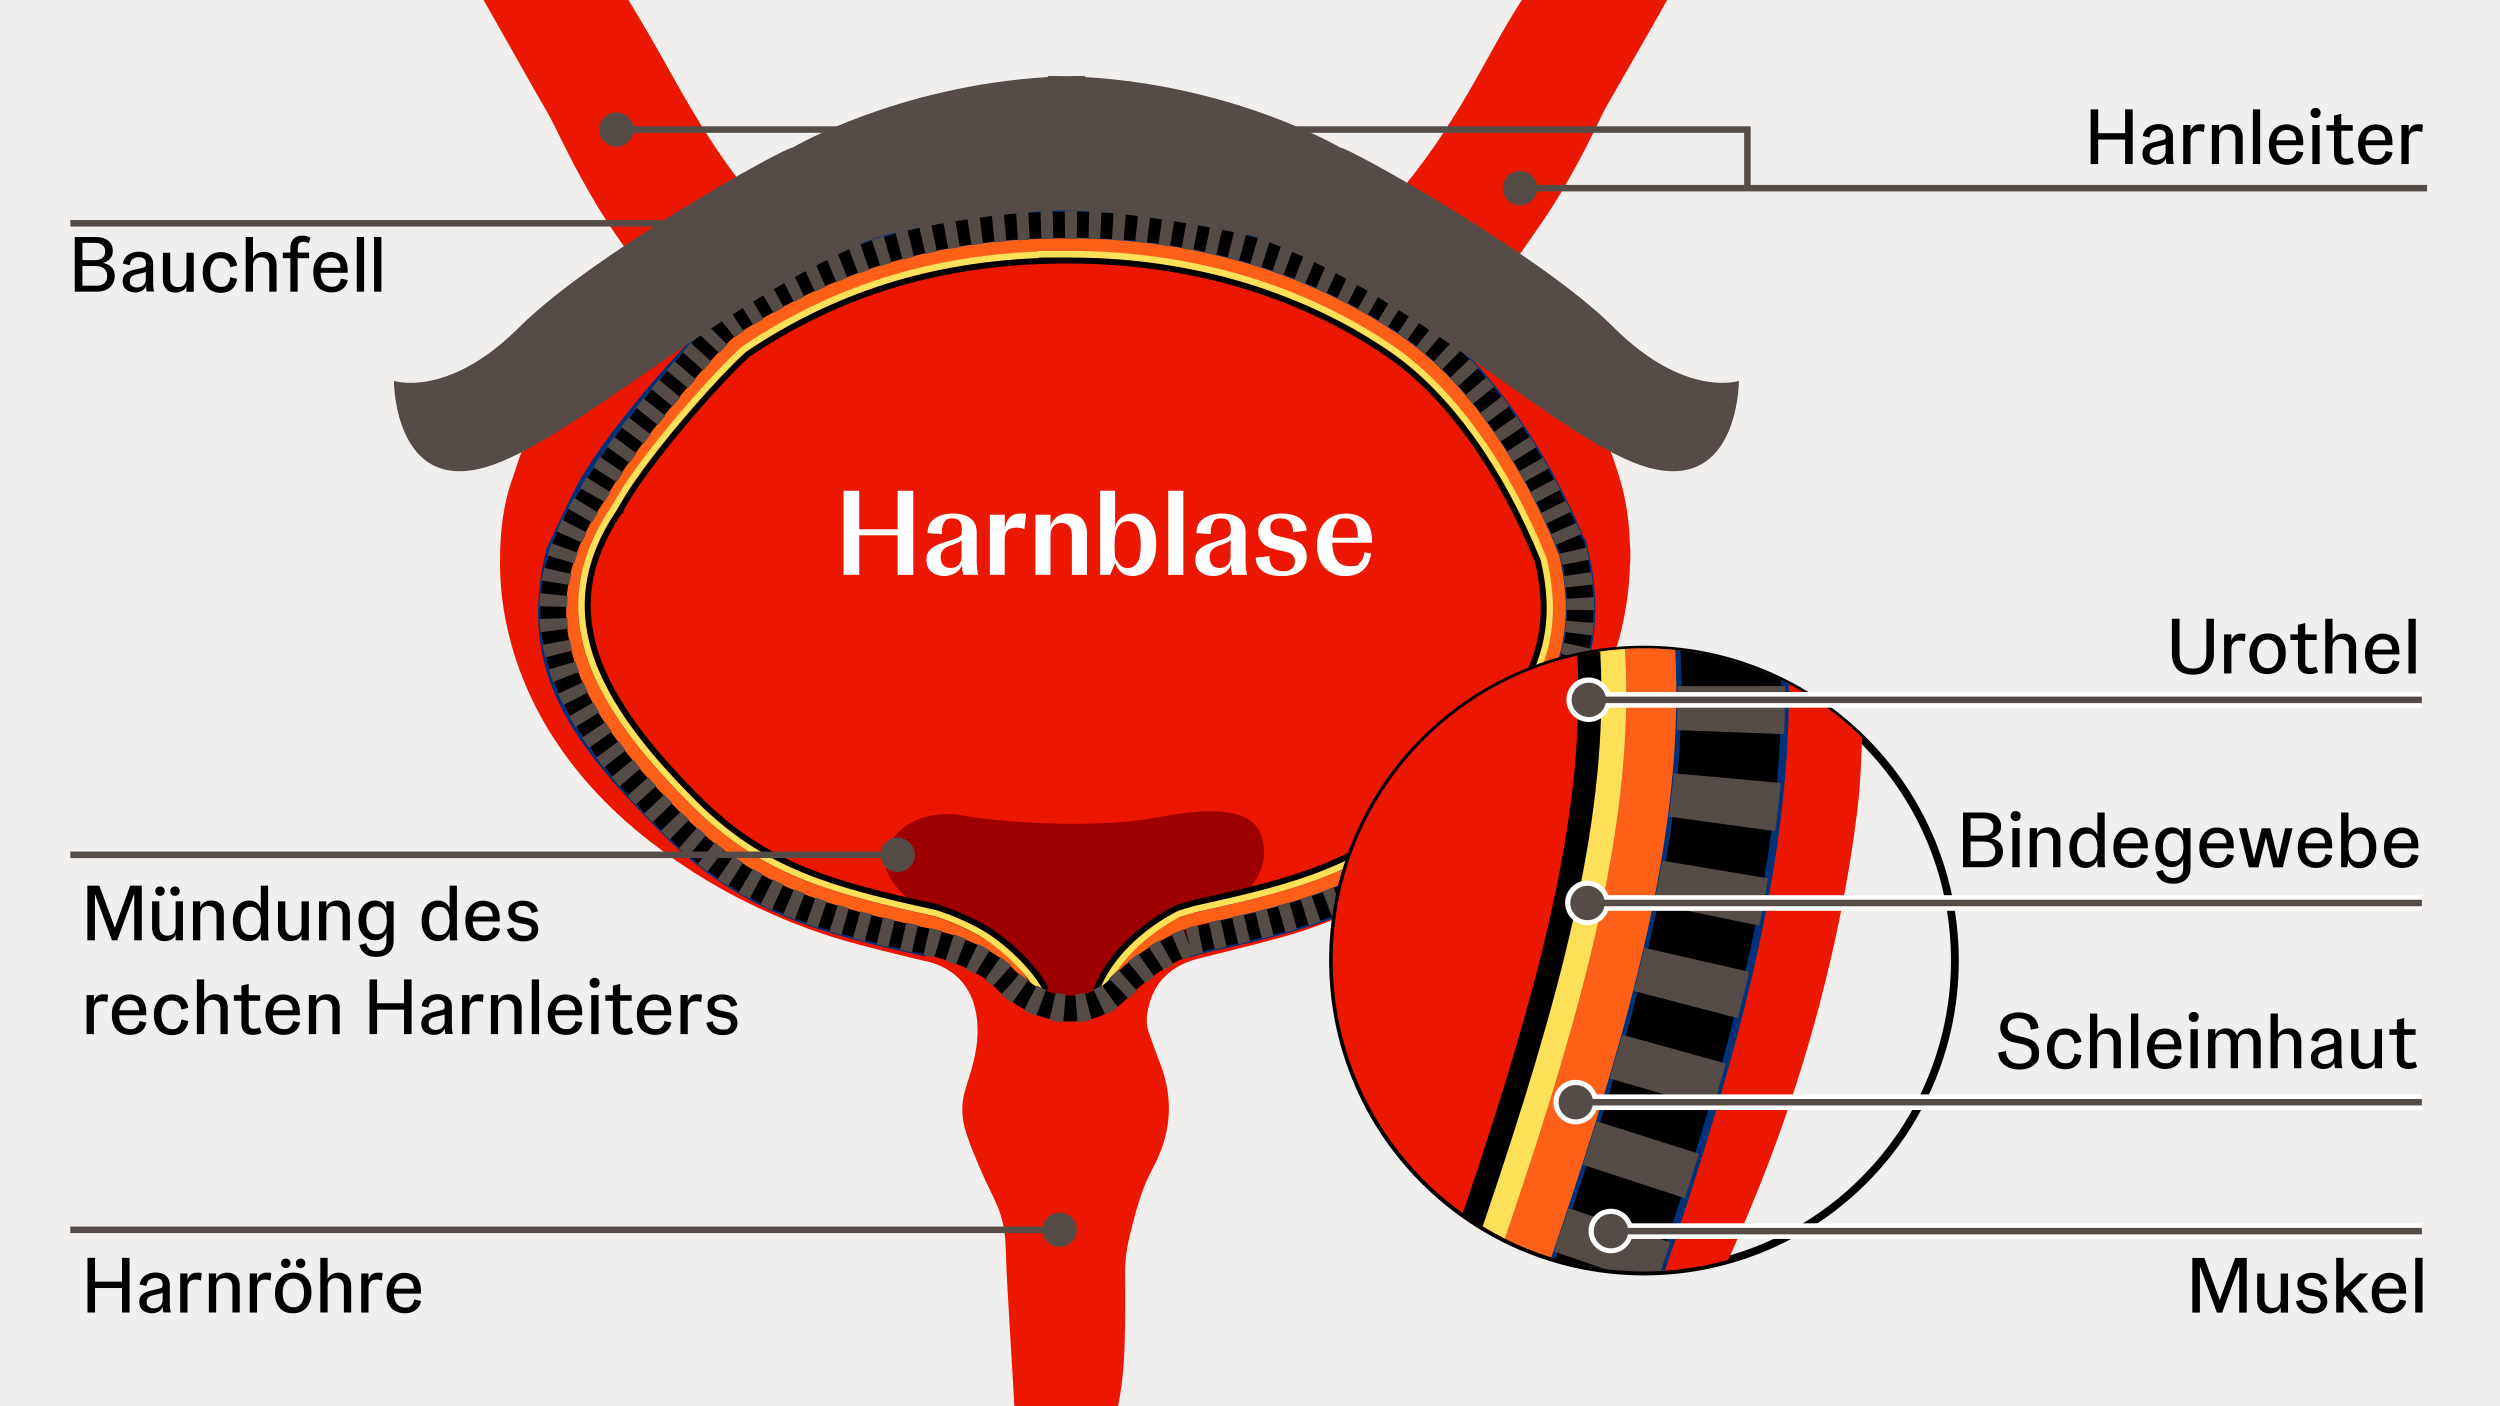 <?xml version="1.0" encoding="UTF-8"?>
<svg id="Layer_1" xmlns="http://www.w3.org/2000/svg" version="1.1" xmlns:xlink="http://www.w3.org/1999/xlink" viewBox="0 0 1920 1080">
  <!-- Generator: Adobe Illustrator 29.3.1, SVG Export Plug-In . SVG Version: 2.1.0 Build 151)  -->
  <defs>
    <style>
      .st0, .st1, .st2, .st3, .st4, .st5, .st6, .st7, .st8, .st9, .st10, .st11, .st12, .st13, .st14, .st15, .st16 {
        fill: none;
      }

      .st0, .st1, .st2, .st3, .st4, .st5, .st7, .st8, .st9, .st10, .st11, .st12, .st13, .st14, .st15, .st16 {
        stroke-miterlimit: 10;
      }

      .st0, .st1, .st3, .st11, .st12 {
        stroke: #564c47;
      }

      .st0, .st2, .st3, .st7, .st8, .st10, .st13, .st14 {
        stroke-linecap: round;
      }

      .st0, .st8 {
        stroke-width: 38.3px;
      }

      .st1 {
        stroke-dasharray: 0 0 0 0 35.4 35.4;
        stroke-width: 82.5px;
      }

      .st17 {
        fill: #eb1700;
      }

      .st18 {
        fill: #fff;
      }

      .st2 {
        stroke-width: 17.7px;
      }

      .st2, .st4, .st14, .st19, .st15 {
        stroke: #000;
      }

      .st3, .st13 {
        stroke-width: 9.9px;
      }

      .st4 {
        stroke-width: 76.6px;
      }

      .st5 {
        stroke-width: 88.4px;
      }

      .st5, .st16 {
        stroke: #00327a;
      }

      .st7 {
        stroke-width: 5.4px;
      }

      .st7, .st10 {
        stroke: #fbe058;
      }

      .st20 {
        fill: url(#radial-gradient);
      }

      .st8, .st13 {
        stroke: #ff6017;
      }

      .st9 {
        stroke: #fff;
        stroke-width: 12px;
      }

      .st21 {
        clip-path: url(#clippath-1);
      }

      .st22 {
        isolation: isolate;
      }

      .st10 {
        stroke-width: 20.6px;
      }

      .st11 {
        stroke-dasharray: 0 0 0 0 9.2 9.2;
        stroke-width: 21.4px;
      }

      .st23 {
        clip-path: url(#clippath-3);
      }

      .st12 {
        stroke-width: 5px;
      }

      .st24 {
        fill: #564c47;
      }

      .st25 {
        fill: #9e0000;
      }

      .st14 {
        stroke-width: 4.6px;
      }

      .st26 {
        clip-path: url(#clippath-2);
      }

      .st27, .st19 {
        fill: #f1efed;
      }

      .st19 {
        stroke-miterlimit: 10;
        stroke-width: 6px;
      }

      .st15 {
        stroke-width: 19.9px;
      }

      .st28 {
        clip-path: url(#clippath);
      }

      .st16 {
        stroke-width: 23px;
      }
    </style>
    <clipPath id="clippath">
      <rect class="st6" y="0" width="1920" height="1080"/>
    </clipPath>
    <clipPath id="clippath-1">
      <path class="st6" d="M832.9,58.3c-4.6,0-9.2.1-13.8.2-4.5,0-9.1-.2-13.8-.2l-.9.9c-115.7,7-195.8,54.2-195.8,54.2-6.9,0-154.6,82.7-209.7,137.8s-96.4,41.3-96.4,41.3c0,0,0,96.4,82.6,62,68.9-28.7,177.1-127.9,290.3-173.2l-1.1,1c7.7-3.4,89.5-20.6,144.6-20.6s143.6,19.6,143.6,19.6c118.2,42.3,221.4,144.5,290.3,173.2,82.7,34.4,82.7-62,82.7-62,0,0-41.3,13.8-96.4-41.3s-202.8-137.8-209.7-137.8c0,0-80-47.2-195.8-54.2l-.7-.9Z"/>
    </clipPath>
    <clipPath id="clippath-2">
      <circle class="st6" cx="1262.7" cy="737.2" r="239.2"/>
    </clipPath>
    <clipPath id="clippath-3">
      <path class="st6" d="M-731.7-499.9c-16.1,7.8-31.9,15.7-47.4,23.8-16,7.1-32,14.6-48.1,22.3l-1.7,4.6C-1218.6-231.2-1417.3,66.6-1417.3,66.6c-23.8,11.5-397.9,545.4-496.8,828.8s-265.4,304.7-265.4,304.7c0,0,161.4,334.5,390.5,76.7,191.1-215.1,400.3-740.1,717.4-1086.7l-2,5.3c21.1-24.8,276.1-221.4,467.2-313.6C-367.6-233.7-75.6-290.5-75.6-290.5c480.7-50.9,1009.8,130.7,1297.1,114.9,344.3-18.9,183-353.4,183-353.4,0,0-120.3,117-403.7,18-283.4-98.9-934-138.5-957.9-127,0,0-356.7-29.8-769.9,139.5l-4.7-1.4Z"/>
    </clipPath>
    <radialGradient id="radial-gradient" cx="1381.6" cy="-4861.5" fx="1381.6" fy="-4861.5" r="3" gradientTransform="translate(-2266139.6 -2550445.9) rotate(-25.7) scale(675 -675)" gradientUnits="userSpaceOnUse">
      <stop offset="0" stop-color="#d6deeb"/>
      <stop offset=".5" stop-color="#00337a"/>
      <stop offset=".6" stop-color="#02357b"/>
      <stop offset=".7" stop-color="#0c3c80"/>
      <stop offset=".7" stop-color="#1c4988"/>
      <stop offset=".8" stop-color="#325b94"/>
      <stop offset=".8" stop-color="#4f72a3"/>
      <stop offset=".9" stop-color="#728eb6"/>
      <stop offset=".9" stop-color="#9cb0cc"/>
      <stop offset="1" stop-color="#ccd6e5"/>
      <stop offset="1" stop-color="#d6deeb"/>
      <stop offset="1" stop-color="#d6deeb"/>
    </radialGradient>
  </defs>
  <g id="Ebene_2">
    <rect class="st27" y="0" width="1920" height="1080"/>
  </g>
  <g>
    <g class="st22">
      <path d="M1632.1,102.3v-18.3h5.8v42h-5.8v-18.8h-20.7v18.8h-5.8v-42h5.8v18.3h20.7Z"/>
      <path d="M1648,124.3c-1.7-1.5-2.6-3.6-2.6-6.3s.6-4.1,2-5.5c1.3-1.4,3.2-2.4,5.6-3l8.5-2.1c.7-.2,1.1-.4,1.4-.8.3-.4.4-.9.4-1.6v-.7c0-1.6-.5-2.8-1.4-3.6-1-.8-2.4-1.2-4.2-1.2s-3.8.6-4.9,1.7-1.8,2.6-1.9,4.4l-5.2-1.1c.1-1.6.7-3.1,1.7-4.5,1-1.4,2.4-2.6,4.3-3.4,1.8-.9,3.9-1.3,6.3-1.3,3.4,0,6,.8,7.9,2.5,1.9,1.7,2.9,3.9,2.9,6.8v15.1c0,2.6.3,4.7.8,6.2h-5.6c-.4-.6-.6-2.1-.6-4.4-.5,1.5-1.5,2.7-3,3.7-1.5.9-3.3,1.4-5.5,1.4s-5-.8-6.8-2.3ZM1661.3,121c1.3-1.1,1.9-2.7,1.9-4.7v-5.5c-.4.3-1.6.6-3.5,1.1l-4.3,1c-3,.7-4.5,2.3-4.5,4.9s.5,2.8,1.5,3.7c1,.9,2.3,1.3,4,1.3s3.6-.6,4.8-1.7Z"/>
      <path d="M1676.7,126v-30h5.6v5.1c1-3.8,3.5-5.7,7.3-5.7s2.7.2,3.6.6l-.6,5.5c-1.3-.6-2.7-.8-4-.8-4.2,0-6.3,2.2-6.3,6.5v18.8h-5.6Z"/>
      <path d="M1698.7,126v-30h5.6v4.6c.5-1.6,1.5-2.8,3.1-3.8,1.5-.9,3.3-1.4,5.4-1.4,3,0,5.3.9,7.1,2.8,1.7,1.9,2.5,4.2,2.5,7.2v20.6h-5.6v-19.8c0-2-.5-3.6-1.6-4.8-1.1-1.2-2.6-1.8-4.7-1.8s-3.6.6-4.7,1.8c-1.1,1.2-1.6,2.8-1.6,4.8v19.8h-5.6Z"/>
      <path d="M1735.8,126h-5.6v-42h5.6v42Z"/>
      <path d="M1769,117.1c-.6,3-1.9,5.3-4.2,7-2.2,1.7-5.1,2.5-8.5,2.5s-7.6-1.3-10.1-4c-2.4-2.7-3.7-6.5-3.7-11.2s.6-6.2,1.7-8.5c1.2-2.4,2.8-4.2,4.9-5.5,2.1-1.3,4.5-1.9,7.2-1.9s6.7,1.1,9.1,3.4c2.3,2.3,3.5,5.9,3.5,10.9v1.7h-20.8c0,3.4.8,6,2.3,7.9s3.6,2.8,6.4,2.8,3.5-.5,4.6-1.5c1.2-1,2-2.5,2.3-4.7l5.3,1.1ZM1750.9,101.8c-1.4,1.3-2.2,3.3-2.6,5.9h15.1c0-2.6-.7-4.6-1.9-5.9-1.2-1.3-3-2-5.2-2s-4,.7-5.4,2Z"/>
      <path d="M1775.6,89.5c-.7-.7-1.1-1.6-1.1-2.8s.4-2.1,1.1-2.8c.7-.7,1.6-1,2.8-1s2.1.4,2.8,1c.7.7,1,1.6,1,2.8s-.4,2-1,2.8c-.7.7-1.6,1.1-2.8,1.1s-2-.4-2.8-1.1ZM1781.5,126h-5.6v-30h5.6v30Z"/>
      <path d="M1808,124.9c-.4.4-1.2.7-2.4,1.1-1.2.4-2.5.6-4,.6-3.2,0-5.5-.8-6.9-2.3-1.5-1.6-2.2-3.7-2.2-6.3v-17.6h-5.8v-4.3h5.8v-7.3l5.6-1.4v8.7h8.8v4.3h-8.8v17c0,1.7.3,2.9,1,3.5.7.7,1.7,1,3.1,1s3.1-.4,4.3-1.1l1.4,4.1Z"/>
      <path d="M1837.5,117.1c-.6,3-1.9,5.3-4.2,7-2.2,1.7-5.1,2.5-8.5,2.5s-7.6-1.3-10.1-4c-2.4-2.7-3.7-6.5-3.7-11.2s.6-6.2,1.7-8.5c1.2-2.4,2.8-4.2,4.9-5.5,2.1-1.3,4.5-1.9,7.2-1.9s6.7,1.1,9.1,3.4c2.3,2.3,3.5,5.9,3.5,10.9v1.7h-20.8c0,3.4.8,6,2.3,7.9s3.6,2.8,6.4,2.8,3.5-.5,4.6-1.5c1.2-1,2-2.5,2.3-4.7l5.3,1.1ZM1819.4,101.8c-1.4,1.3-2.2,3.3-2.6,5.9h15.1c0-2.6-.7-4.6-1.9-5.9-1.2-1.3-3-2-5.2-2s-4,.7-5.4,2Z"/>
      <path d="M1844.3,126v-30h5.6v5.1c1-3.8,3.5-5.7,7.3-5.7s2.7.2,3.6.6l-.6,5.5c-1.3-.6-2.7-.8-4-.8-4.2,0-6.3,2.2-6.3,6.5v18.8h-5.6Z"/>
    </g>
    <g class="st22">
      <path d="M1671.9,513.7c-2.6-3-3.9-6.8-3.9-11.5v-27h5.9v26.8c0,3.7.8,6.6,2.5,8.5,1.7,2,4.3,3,7.8,3s6.1-1,7.8-3c1.7-2,2.5-4.8,2.5-8.5v-26.8h5.8v27c0,4.8-1.3,8.6-3.9,11.5-2.6,2.9-6.7,4.4-12.2,4.4s-9.7-1.5-12.3-4.4Z"/>
      <path d="M1708.1,517.2v-30h5.6v5.1c1-3.8,3.5-5.7,7.3-5.7s2.7.2,3.6.6l-.6,5.5c-1.3-.6-2.7-.8-4-.8-4.2,0-6.3,2.2-6.3,6.5v18.8h-5.6Z"/>
      <path d="M1731.2,513.7c-2.4-2.7-3.7-6.4-3.7-11.2s1.2-8.7,3.8-11.6c2.5-2.9,6-4.4,10.5-4.4s7.6,1.3,10,4c2.4,2.7,3.7,6.4,3.7,11.2s-1.2,8.7-3.8,11.6c-2.5,2.9-6,4.4-10.4,4.4s-7.6-1.3-10.1-4ZM1747.6,510.4c1.5-1.9,2.2-4.6,2.2-8.2s-.7-6.3-2.2-8.2c-1.5-1.9-3.5-2.8-6-2.8s-4.6.9-6,2.8c-1.5,1.8-2.2,4.6-2.2,8.2s.7,6.3,2.2,8.2c1.5,1.9,3.5,2.8,6,2.8s4.6-.9,6-2.8Z"/>
      <path d="M1780.3,516c-.4.4-1.2.7-2.4,1.1-1.2.4-2.5.6-4,.6-3.2,0-5.5-.8-6.9-2.3-1.5-1.6-2.2-3.7-2.2-6.3v-17.6h-5.8v-4.3h5.8v-7.3l5.6-1.4v8.7h8.8v4.3h-8.8v17c0,1.7.3,2.9,1,3.5.7.7,1.7,1,3.1,1s3.1-.4,4.3-1.1l1.4,4.1Z"/>
      <path d="M1785.8,517.2v-42h5.6v16.6c.5-1.6,1.5-2.8,3.1-3.8,1.5-.9,3.3-1.4,5.4-1.4,3,0,5.3.9,7.1,2.8,1.7,1.9,2.5,4.2,2.5,7.2v20.6h-5.6v-19.8c0-2-.5-3.6-1.6-4.8-1.1-1.2-2.6-1.8-4.7-1.8s-3.6.6-4.7,1.8c-1.1,1.2-1.6,2.8-1.6,4.8v19.8h-5.6Z"/>
      <path d="M1842.8,508.2c-.6,3-2,5.3-4.2,7-2.2,1.7-5.1,2.5-8.5,2.5s-7.6-1.3-10.1-4c-2.4-2.7-3.7-6.5-3.7-11.2s.6-6.2,1.7-8.5c1.2-2.4,2.8-4.2,4.9-5.5,2.1-1.3,4.5-1.9,7.2-1.9s6.7,1.1,9.1,3.4c2.3,2.3,3.5,5.9,3.5,10.9v1.7h-20.8c0,3.4.8,6,2.3,7.9,1.4,1.9,3.6,2.8,6.4,2.8s3.5-.5,4.7-1.5c1.2-1,1.9-2.5,2.3-4.7l5.3,1.1ZM1824.7,493c-1.4,1.3-2.2,3.3-2.6,5.9h15.1c0-2.6-.7-4.6-2-5.9-1.2-1.3-3-2-5.2-2s-4,.7-5.4,2Z"/>
      <path d="M1855.3,517.2h-5.6v-42h5.6v42Z"/>
    </g>
    <g class="st22">
      <path d="M1539.4,817.9c-2.9-2.3-4.5-5.5-4.8-9.5l6-1.2c0,2.9.9,5.3,2.7,7,1.8,1.8,4.4,2.7,7.7,2.7s5.1-.7,6.8-2c1.7-1.4,2.5-3.3,2.5-5.8s-.6-3.5-1.7-4.6c-1.1-1.1-2.8-2-5.2-2.5l-7.7-1.7c-3-.7-5.3-2-7-3.9-1.7-1.9-2.5-4.3-2.5-7.3s1.3-6.6,4-8.6c2.7-2,6.1-3,10.2-3s8,1.1,10.7,3.2c2.7,2.1,4.2,5.1,4.5,8.9l-6,1.2c-.1-2.8-.9-5-2.5-6.5-1.5-1.5-3.8-2.3-6.9-2.3s-4.6.5-6.1,1.6c-1.4,1.1-2.2,2.7-2.2,4.9s.5,3.2,1.7,4.3c1.1,1.1,2.8,1.9,5,2.5l7.6,1.9c6.5,1.6,9.8,5.3,9.8,11.3s-1.3,7.1-4,9.4-6.3,3.5-11,3.5-8.6-1.2-11.5-3.5Z"/>
      <path d="M1575.9,817c-2.5-2.7-3.8-6.4-3.8-11.2s.6-6.1,1.7-8.5c1.2-2.4,2.8-4.2,4.9-5.5,2.1-1.3,4.6-1.9,7.4-1.9s6.4.9,8.5,2.8c2.2,1.9,3.5,4.3,3.9,7.5l-5.3,1.3c-.7-4.6-3.1-6.9-7.2-6.9s-4.7.9-6.1,2.8c-1.4,1.9-2.1,4.6-2.1,8.1s.7,6.2,2.2,8.2c1.4,1.9,3.5,2.9,6.2,2.9s3.6-.5,4.8-1.7c1.1-1.1,1.9-3,2.2-5.7l5.3,1.2c-.4,3.2-1.6,5.8-3.8,7.8-2.2,2-5.1,3-8.8,3s-7.6-1.3-10.1-4Z"/>
      <path d="M1605.1,820.4v-42h5.6v16.6c.5-1.6,1.5-2.8,3.1-3.8,1.5-.9,3.3-1.4,5.4-1.4,3,0,5.3.9,7.1,2.8,1.7,1.9,2.5,4.2,2.5,7.2v20.6h-5.6v-19.8c0-2-.5-3.6-1.6-4.8-1.1-1.2-2.6-1.8-4.7-1.8s-3.6.6-4.7,1.8c-1.1,1.2-1.6,2.8-1.6,4.8v19.8h-5.6Z"/>
      <path d="M1642.2,820.4h-5.6v-42h5.6v42Z"/>
      <path d="M1675.4,811.5c-.6,3-2,5.3-4.2,7-2.2,1.7-5.1,2.5-8.5,2.5s-7.6-1.3-10.1-4c-2.4-2.7-3.7-6.5-3.7-11.2s.6-6.2,1.7-8.5c1.2-2.4,2.8-4.2,4.9-5.5,2.1-1.3,4.5-1.9,7.2-1.9s6.7,1.1,9.1,3.4c2.3,2.3,3.5,5.9,3.5,10.9v1.7h-20.8c0,3.4.8,6,2.3,7.9,1.4,1.9,3.6,2.8,6.4,2.8s3.5-.5,4.7-1.5c1.2-1,1.9-2.5,2.3-4.7l5.3,1.1ZM1657.3,796.2c-1.4,1.3-2.2,3.3-2.6,5.9h15.1c0-2.6-.7-4.6-2-5.9-1.2-1.3-3-2-5.2-2s-4,.7-5.4,2Z"/>
      <path d="M1682,783.8c-.7-.7-1.1-1.6-1.1-2.8s.4-2.1,1.1-2.8c.7-.7,1.6-1,2.8-1s2.1.4,2.8,1c.7.7,1,1.6,1,2.8s-.4,2-1,2.8c-.7.7-1.6,1.1-2.8,1.1s-2-.4-2.8-1.1ZM1687.9,820.4h-5.6v-30h5.6v30Z"/>
      <path d="M1733.8,792.6c1.6,1.8,2.4,4.2,2.4,7.2v20.6h-5.6v-19.7c0-2-.5-3.7-1.5-4.9-1-1.2-2.5-1.8-4.4-1.8s-3.4.6-4.4,1.8c-1,1.2-1.5,2.8-1.5,4.9v19.7h-5.6v-19.7c0-2-.5-3.7-1.5-4.9-1-1.2-2.5-1.8-4.4-1.8s-3.4.6-4.4,1.8c-1,1.2-1.5,2.8-1.5,4.9v19.7h-5.6v-30h5.6v4.6c.5-1.6,1.5-2.8,3-3.8,1.5-.9,3.3-1.4,5.3-1.4s3.9.5,5.3,1.5,2.4,2.4,3,4.2c.7-1.8,1.8-3.2,3.4-4.2,1.6-1,3.5-1.5,5.7-1.5s5.2.9,6.8,2.8Z"/>
      <path d="M1743.8,820.4v-42h5.6v16.6c.5-1.6,1.5-2.8,3.1-3.8,1.5-.9,3.3-1.4,5.4-1.4,3,0,5.3.9,7,2.8,1.7,1.9,2.5,4.2,2.5,7.2v20.6h-5.6v-19.8c0-2-.5-3.6-1.6-4.8-1.1-1.2-2.6-1.8-4.6-1.8s-3.6.6-4.7,1.8c-1.1,1.2-1.6,2.8-1.6,4.8v19.8h-5.6Z"/>
      <path d="M1777.4,818.7c-1.7-1.5-2.6-3.6-2.6-6.3s.6-4.1,2-5.5c1.3-1.4,3.2-2.4,5.6-3l8.5-2.1c.7-.2,1.1-.4,1.4-.8.3-.4.4-.9.4-1.6v-.7c0-1.6-.5-2.8-1.4-3.6-1-.8-2.4-1.2-4.2-1.2s-3.8.6-4.9,1.7-1.8,2.6-1.9,4.4l-5.2-1.1c.1-1.6.7-3.1,1.7-4.5,1-1.4,2.4-2.6,4.3-3.4,1.8-.9,3.9-1.3,6.3-1.3,3.4,0,6,.8,7.9,2.5,1.9,1.7,2.9,3.9,2.9,6.8v15.1c0,2.6.3,4.7.8,6.2h-5.6c-.4-.6-.6-2.1-.6-4.4-.5,1.5-1.5,2.7-3,3.7-1.5.9-3.3,1.4-5.5,1.4s-5-.8-6.8-2.3ZM1790.7,815.4c1.3-1.1,1.9-2.7,1.9-4.7v-5.5c-.4.3-1.6.6-3.5,1.1l-4.3,1c-3,.7-4.5,2.3-4.5,4.9s.5,2.8,1.5,3.7c1,.9,2.3,1.3,4,1.3s3.6-.6,4.8-1.7Z"/>
      <path d="M1808.3,818.2c-1.7-1.9-2.6-4.2-2.6-7.2v-20.6h5.6v19.8c0,2,.5,3.6,1.6,4.8,1.1,1.2,2.6,1.8,4.6,1.8s3.6-.6,4.7-1.8c1.1-1.2,1.6-2.8,1.6-4.8v-19.8h5.6v30h-5.6v-4.4c-.5,1.5-1.5,2.7-3.1,3.6-1.5.9-3.3,1.4-5.5,1.4-3,0-5.4-.9-7-2.8Z"/>
      <path d="M1856.3,819.3c-.4.4-1.2.7-2.4,1.1-1.2.4-2.5.6-4,.6-3.2,0-5.5-.8-6.9-2.3-1.5-1.6-2.2-3.7-2.2-6.3v-17.6h-5.8v-4.3h5.8v-7.3l5.6-1.4v8.7h8.8v4.3h-8.8v17c0,1.7.4,2.9,1.1,3.5.7.7,1.7,1,3.1,1s3.1-.4,4.3-1.1l1.4,4.1Z"/>
    </g>
    <g class="st22">
      <path d="M1535.7,647c1.8,1.7,2.6,4,2.6,7.1s-1.3,6.5-3.8,8.7c-2.5,2.2-6,3.2-10.5,3.2h-16.4v-42h16.1c4.1,0,7.3,1,9.6,2.8,2.3,1.9,3.5,4.5,3.5,7.7s-.7,4.7-2.2,6.3c-1.5,1.6-3.3,2.7-5.5,3.2,2.6.3,4.8,1.3,6.5,3ZM1513.4,628.6v13.2h9.7c2.3,0,4.2-.6,5.6-1.7,1.4-1.1,2.2-2.8,2.2-5s-.7-3.8-2.2-4.9c-1.4-1.1-3.3-1.7-5.6-1.7h-9.7ZM1523.4,661.5c2.8,0,5-.6,6.6-1.8,1.6-1.2,2.4-3.1,2.4-5.7s-.8-4.5-2.4-5.8c-1.6-1.2-3.8-1.9-6.6-1.9h-10v15.1h10Z"/>
      <path d="M1545.3,629.5c-.7-.7-1.1-1.6-1.1-2.8s.4-2.1,1.1-2.8c.7-.7,1.6-1,2.8-1s2.1.4,2.8,1c.7.7,1,1.6,1,2.8s-.4,2-1,2.8c-.7.7-1.6,1.1-2.8,1.1s-2-.4-2.8-1.1ZM1551.1,666h-5.6v-30h5.6v30Z"/>
      <path d="M1558.8,666v-30h5.6v4.6c.5-1.6,1.5-2.8,3.1-3.8,1.5-.9,3.3-1.4,5.4-1.4,3,0,5.3.9,7,2.8,1.7,1.9,2.5,4.2,2.5,7.2v20.6h-5.6v-19.8c0-2-.5-3.6-1.6-4.8-1.1-1.2-2.6-1.8-4.6-1.8s-3.6.6-4.7,1.8c-1.1,1.2-1.6,2.8-1.6,4.8v19.8h-5.6Z"/>
      <path d="M1595.4,664.9c-1.8-1.1-3.3-2.9-4.4-5.2-1.1-2.3-1.7-5.2-1.7-8.6s.6-6.2,1.7-8.5c1.1-2.4,2.7-4.2,4.6-5.4,1.9-1.2,4-1.8,6.3-1.8s4.3.6,5.8,1.8c1.5,1.2,2.5,2.6,3.1,4.2v-17.4h5.6v35.8c0,2.8.1,4.8.4,6.2h-5.7c-.2-1.1-.3-2.4-.3-3.8v-2c-.6,1.8-1.8,3.4-3.4,4.6-1.6,1.2-3.6,1.8-5.9,1.8s-4.2-.6-6-1.7ZM1608.8,659.3c1.4-1.8,2.1-4.6,2.1-8.2s-.7-6.4-2.1-8.2c-1.4-1.8-3.3-2.7-5.8-2.7s-4.4.9-5.8,2.7c-1.4,1.8-2.1,4.6-2.1,8.2s.7,6.4,2.1,8.2c1.4,1.8,3.3,2.7,5.8,2.7s4.4-.9,5.8-2.7Z"/>
      <path d="M1649.6,657.1c-.6,3-2,5.3-4.2,7-2.2,1.7-5.1,2.5-8.5,2.5s-7.6-1.3-10.1-4c-2.4-2.7-3.7-6.5-3.7-11.2s.6-6.2,1.7-8.5c1.2-2.4,2.8-4.2,4.9-5.5,2.1-1.3,4.5-1.9,7.2-1.9s6.7,1.1,9.1,3.4c2.3,2.3,3.5,5.9,3.5,10.9v1.7h-20.8c0,3.4.8,6,2.3,7.9,1.4,1.9,3.6,2.8,6.4,2.8s3.5-.5,4.7-1.5c1.2-1,1.9-2.5,2.3-4.7l5.3,1.1ZM1631.5,641.8c-1.4,1.3-2.2,3.3-2.6,5.9h15.1c0-2.6-.7-4.6-2-5.9-1.2-1.3-3-2-5.2-2s-4,.7-5.4,2Z"/>
      <path d="M1660.2,676.2c-2.3-1.7-3.7-3.9-4.2-6.6l5.1-1.4c.6,2.2,1.5,3.7,2.9,4.7,1.4,1,3.1,1.4,5.3,1.4s4.2-.6,5.5-1.8c1.3-1.2,1.9-3.2,1.9-6.1v-6.6c-.5,1.8-1.5,3.2-3.1,4.4-1.6,1.2-3.5,1.7-5.8,1.7s-4.3-.5-6.2-1.7c-1.9-1.1-3.4-2.8-4.6-5-1.1-2.3-1.7-5-1.7-8.3s.6-6.1,1.7-8.4c1.1-2.3,2.7-4.1,4.6-5.3,1.9-1.2,4-1.8,6.3-1.8s4.1.6,5.6,1.7c1.5,1.1,2.6,2.6,3.2,4.4v-5.5h5.6v30.4c0,3.9-1.2,6.9-3.6,9.1-2.4,2.1-5.6,3.2-9.6,3.2s-6.7-.8-9-2.5ZM1674.8,658.8c1.4-1.8,2.1-4.4,2.1-8s-.7-6.3-2.1-8.1c-1.4-1.8-3.4-2.7-5.8-2.7s-4.4.9-5.8,2.7c-1.4,1.8-2.1,4.5-2.1,8.1s.7,6.2,2.1,8c1.4,1.8,3.3,2.6,5.8,2.6s4.4-.9,5.8-2.6Z"/>
      <path d="M1715.6,657.1c-.6,3-2,5.3-4.2,7-2.2,1.7-5.1,2.5-8.5,2.5s-7.6-1.3-10.1-4c-2.4-2.7-3.7-6.5-3.7-11.2s.6-6.2,1.7-8.5c1.2-2.4,2.8-4.2,4.9-5.5,2.1-1.3,4.5-1.9,7.2-1.9s6.7,1.1,9.1,3.4c2.3,2.3,3.5,5.9,3.5,10.9v1.7h-20.8c0,3.4.8,6,2.3,7.9,1.4,1.9,3.6,2.8,6.4,2.8s3.5-.5,4.7-1.5c1.2-1,1.9-2.5,2.3-4.7l5.3,1.1ZM1697.5,641.8c-1.4,1.3-2.2,3.3-2.6,5.9h15.1c0-2.6-.7-4.6-2-5.9-1.2-1.3-3-2-5.2-2s-4,.7-5.4,2Z"/>
      <path d="M1749.5,659.9l5.5-23.8h5.7l-7.5,30h-7.4l-5.6-23-5.7,23h-7.4l-7.5-30h5.9l5.6,23.8,5.9-23.8h6.6l5.9,23.8Z"/>
      <path d="M1791.2,657.1c-.6,3-1.9,5.3-4.2,7-2.2,1.7-5.1,2.5-8.5,2.5s-7.6-1.3-10.1-4c-2.4-2.7-3.7-6.5-3.7-11.2s.6-6.2,1.7-8.5c1.2-2.4,2.8-4.2,4.9-5.5,2.1-1.3,4.5-1.9,7.2-1.9s6.7,1.1,9.1,3.4c2.3,2.3,3.5,5.9,3.5,10.9v1.7h-20.8c0,3.4.8,6,2.3,7.9s3.6,2.8,6.4,2.8,3.5-.5,4.6-1.5c1.2-1,2-2.5,2.3-4.7l5.3,1.1ZM1773.1,641.8c-1.4,1.3-2.2,3.3-2.6,5.9h15.1c0-2.6-.7-4.6-1.9-5.9-1.2-1.3-3-2-5.2-2s-4,.7-5.4,2Z"/>
      <path d="M1806.8,665c-1.6-1.1-2.6-2.5-3.2-4.4l-1,5.4h-4.6v-42h5.6v17.9c.6-1.9,1.7-3.4,3.3-4.6s3.6-1.8,6-1.8,4.2.6,6,1.7c1.8,1.1,3.3,2.9,4.4,5.2,1.1,2.3,1.7,5.1,1.7,8.4s-.6,6.2-1.7,8.6c-1.1,2.4-2.6,4.2-4.5,5.5-1.9,1.2-4,1.9-6.3,1.9s-4.1-.5-5.7-1.6ZM1817.3,659.3c1.4-1.8,2.1-4.6,2.1-8.2s-.7-6.4-2.1-8.2c-1.4-1.8-3.3-2.7-5.8-2.7s-4.4.9-5.8,2.7c-1.4,1.8-2.1,4.6-2.1,8.2s.7,6.4,2.1,8.2c1.4,1.8,3.4,2.7,5.8,2.7s4.4-.9,5.8-2.7Z"/>
      <path d="M1857.5,657.1c-.6,3-2,5.3-4.2,7-2.2,1.7-5.1,2.5-8.6,2.5s-7.6-1.3-10.1-4-3.7-6.5-3.7-11.2.6-6.2,1.7-8.5c1.2-2.4,2.8-4.2,4.9-5.5,2.1-1.3,4.5-1.9,7.2-1.9s6.7,1.1,9.1,3.4c2.3,2.3,3.5,5.9,3.5,10.9v1.7h-20.8c0,3.4.8,6,2.3,7.9,1.4,1.9,3.6,2.8,6.4,2.8s3.5-.5,4.6-1.5c1.2-1,2-2.5,2.3-4.7l5.3,1.1ZM1839.4,641.8c-1.4,1.3-2.2,3.3-2.6,5.9h15.1c0-2.6-.7-4.6-2-5.9-1.2-1.3-3-2-5.2-2s-4,.7-5.4,2Z"/>
    </g>
    <g class="st22">
      <path d="M1704.8,998.5l11.8-32.4h8.9v42h-5.8v-35.9l-13.1,35.9h-4l-13.1-35.6v35.6h-5.8v-42h9.2l11.9,32.4Z"/>
      <path d="M1736,1005.9c-1.7-1.9-2.5-4.2-2.5-7.2v-20.6h5.6v19.8c0,2,.5,3.6,1.6,4.8,1.1,1.2,2.6,1.8,4.6,1.8s3.6-.6,4.7-1.8c1.1-1.2,1.6-2.8,1.6-4.8v-19.8h5.6v30h-5.6v-4.4c-.5,1.5-1.5,2.7-3.1,3.6-1.5.9-3.3,1.4-5.5,1.4-3,0-5.3-.9-7-2.8Z"/>
      <path d="M1767.4,1006.2c-2.2-1.6-3.6-3.9-4.1-6.8l4.9-1.3c.8,4.3,3.5,6.4,8,6.4s3.3-.4,4.4-1.1c1.1-.8,1.6-1.9,1.6-3.5s-.4-2.2-1-2.8c-.7-.7-1.7-1.1-3.1-1.4l-5.5-1c-5.4-1-8.2-3.8-8.2-8.3s1-5.1,3.1-6.6c2.1-1.5,4.8-2.3,8.1-2.3s5.9.8,7.9,2.2c2,1.5,3.2,3.5,3.7,6l-4.9,1.3c-.3-1.6-1-2.9-2-3.9-1.1-1.1-2.7-1.6-4.9-1.6s-3,.4-4.1,1c-1,.7-1.6,1.8-1.6,3.2s.3,1.8.9,2.5c.6.7,1.6,1.2,3.1,1.6l6.2,1.3c2.4.5,4.2,1.4,5.5,2.9,1.3,1.4,2,3.3,2,5.6s-1,5-3,6.7c-2,1.7-4.8,2.5-8.4,2.5s-6.4-.8-8.6-2.4Z"/>
      <path d="M1812.3,1008l-10.8-13-1.7,1.6v11.4h-5.6v-42h5.6v24.1l12.5-12.1h6.6c-2,2-5,5-9.1,8.9l-4.4,4.3,13.6,16.8h-6.7Z"/>
      <path d="M1848,999.1c-.6,3-2,5.3-4.2,7-2.2,1.7-5.1,2.5-8.5,2.5s-7.6-1.3-10.1-4c-2.4-2.7-3.7-6.5-3.7-11.2s.6-6.2,1.7-8.5c1.2-2.4,2.8-4.2,4.9-5.5,2.1-1.3,4.5-1.9,7.2-1.9s6.7,1.1,9.1,3.4c2.3,2.3,3.5,5.9,3.5,10.9v1.7h-20.8c0,3.4.8,6,2.3,7.9,1.4,1.9,3.6,2.8,6.4,2.8s3.5-.5,4.7-1.5c1.2-1,1.9-2.5,2.3-4.7l5.3,1.1ZM1829.9,983.8c-1.4,1.3-2.2,3.3-2.6,5.9h15.1c0-2.6-.7-4.6-2-5.9-1.2-1.3-3-2-5.2-2s-4,.7-5.4,2Z"/>
      <path d="M1860.5,1008h-5.6v-42h5.6v42Z"/>
    </g>
    <g class="st22">
      <path d="M85.5,205c1.8,1.7,2.6,4,2.6,7.1s-1.3,6.5-3.8,8.7c-2.5,2.2-6,3.2-10.5,3.2h-16.4v-42h16.1c4.1,0,7.3,1,9.6,2.8,2.3,1.9,3.5,4.5,3.5,7.7s-.7,4.7-2.2,6.3c-1.5,1.6-3.3,2.7-5.5,3.2,2.6.3,4.8,1.3,6.5,3ZM63.3,186.6v13.2h9.7c2.3,0,4.2-.6,5.6-1.7,1.4-1.1,2.2-2.8,2.2-5s-.7-3.8-2.2-4.9c-1.4-1.1-3.3-1.7-5.6-1.7h-9.7ZM73.3,219.5c2.8,0,5-.6,6.6-1.8,1.6-1.2,2.4-3.1,2.4-5.7s-.8-4.5-2.4-5.8c-1.6-1.2-3.8-1.9-6.6-1.9h-10v15.1h10Z"/>
      <path d="M96.8,222.3c-1.7-1.5-2.6-3.6-2.6-6.3s.6-4.1,2-5.5c1.3-1.4,3.2-2.4,5.6-3l8.5-2.1c.7-.2,1.1-.4,1.4-.8.3-.4.4-.9.4-1.6v-.7c0-1.6-.5-2.8-1.4-3.6-1-.8-2.4-1.2-4.2-1.2s-3.8.6-4.9,1.7c-1.2,1.2-1.8,2.6-1.9,4.4l-5.2-1.1c.1-1.6.7-3.1,1.7-4.5s2.4-2.6,4.3-3.4c1.8-.9,3.9-1.3,6.3-1.3,3.4,0,6,.8,7.9,2.5,1.9,1.7,2.9,3.9,2.9,6.8v15.1c0,2.6.3,4.7.8,6.2h-5.6c-.4-.6-.6-2.1-.6-4.4-.5,1.5-1.5,2.7-3,3.7-1.5.9-3.3,1.4-5.5,1.4s-5-.8-6.8-2.3ZM110.1,219c1.3-1.1,1.9-2.7,1.9-4.7v-5.5c-.4.3-1.6.6-3.5,1.1l-4.3,1c-3,.7-4.5,2.3-4.5,4.9s.5,2.8,1.5,3.7c1,.9,2.3,1.3,4,1.3s3.6-.6,4.8-1.7Z"/>
      <path d="M127.7,221.9c-1.7-1.9-2.6-4.2-2.6-7.2v-20.6h5.6v19.8c0,2,.5,3.6,1.6,4.8,1.1,1.2,2.6,1.8,4.6,1.8s3.6-.6,4.7-1.8c1.1-1.2,1.6-2.8,1.6-4.8v-19.8h5.6v30h-5.6v-4.4c-.5,1.5-1.5,2.7-3.1,3.6-1.5.9-3.3,1.4-5.5,1.4-3,0-5.4-.9-7-2.8Z"/>
      <path d="M159.5,220.7c-2.5-2.7-3.8-6.4-3.8-11.2s.6-6.1,1.7-8.5c1.2-2.4,2.8-4.2,4.9-5.5,2.1-1.3,4.6-1.9,7.4-1.9s6.4.9,8.5,2.8c2.2,1.9,3.5,4.3,3.9,7.5l-5.3,1.3c-.7-4.6-3.1-6.9-7.2-6.9s-4.7.9-6.1,2.8c-1.4,1.9-2.1,4.6-2.1,8.1s.7,6.2,2.2,8.2,3.5,2.9,6.2,2.9,3.6-.5,4.8-1.7c1.1-1.1,1.9-3,2.2-5.7l5.3,1.2c-.4,3.2-1.6,5.8-3.8,7.8-2.2,2-5.1,3-8.8,3s-7.6-1.3-10.1-4Z"/>
      <path d="M188.7,224v-42h5.6v16.6c.5-1.6,1.5-2.8,3.1-3.8,1.5-.9,3.3-1.4,5.4-1.4,3,0,5.3.9,7.1,2.8,1.7,1.9,2.5,4.2,2.5,7.2v20.6h-5.6v-19.8c0-2-.5-3.6-1.6-4.8-1.1-1.2-2.6-1.8-4.6-1.8s-3.6.6-4.7,1.8c-1.1,1.2-1.6,2.8-1.6,4.8v19.8h-5.6Z"/>
      <path d="M228.6,194h8.8v4.3h-8.8v25.7h-5.6v-25.7h-5.8v-4.3h5.8v-3.6c0-2.8.8-5.1,2.3-6.8,1.5-1.7,3.8-2.6,6.7-2.6s2.8.2,4,.6c1.2.4,2.1.8,2.5,1.1l-1.4,4.1c-1.2-.8-2.6-1.1-4.3-1.1s-2.4.4-3.1,1.2c-.7.8-1,2.1-1,4v3.1Z"/>
      <path d="M267.1,215.1c-.6,3-1.9,5.3-4.2,7s-5.1,2.5-8.5,2.5-7.6-1.3-10.1-4c-2.4-2.7-3.7-6.5-3.7-11.2s.6-6.2,1.7-8.5c1.2-2.4,2.8-4.2,4.9-5.5,2.1-1.3,4.5-1.9,7.2-1.9s6.7,1.1,9.1,3.4c2.3,2.3,3.5,5.9,3.5,10.9v1.7h-20.8c0,3.4.8,6,2.3,7.9,1.4,1.9,3.6,2.8,6.4,2.8s3.5-.5,4.6-1.5c1.2-1,1.9-2.5,2.3-4.7l5.3,1.1ZM249,199.8c-1.4,1.3-2.2,3.3-2.6,5.9h15.1c0-2.6-.7-4.6-1.9-5.9-1.2-1.3-3-2-5.2-2s-4,.7-5.4,2Z"/>
      <path d="M279.6,224h-5.6v-42h5.6v42Z"/>
      <path d="M292.9,224h-5.6v-42h5.6v42Z"/>
    </g>
    <g class="st22">
      <path d="M88.2,712.6l11.8-32.4h8.9v42h-5.8v-35.9l-13.1,35.9h-4l-13.1-35.6v35.6h-5.8v-42h9.2l11.9,32.4Z"/>
      <path d="M119.4,720c-1.7-1.9-2.6-4.2-2.6-7.2v-20.6h5.6v19.8c0,2,.5,3.6,1.6,4.8,1.1,1.2,2.6,1.8,4.6,1.8s3.6-.6,4.7-1.8c1.1-1.2,1.6-2.8,1.6-4.8v-19.8h5.6v30h-5.6v-4.4c-.5,1.5-1.5,2.7-3.1,3.6-1.5.9-3.3,1.4-5.5,1.4-3,0-5.4-.9-7-2.8ZM120.3,687c-.7-.7-1-1.5-1-2.6s.3-2,1-2.6c.7-.7,1.5-1,2.6-1s2,.3,2.6,1c.7.7,1,1.6,1,2.6s-.3,2-1,2.6c-.7.7-1.6,1-2.6,1s-2-.3-2.6-1ZM131.8,687c-.7-.7-1-1.5-1-2.6s.3-2,1-2.6,1.6-1,2.6-1,2,.3,2.6,1c.7.7,1,1.6,1,2.6s-.3,2-1,2.6c-.7.7-1.5,1-2.6,1s-2-.3-2.6-1Z"/>
      <path d="M148.2,722.2v-30h5.6v4.6c.5-1.6,1.5-2.8,3.1-3.8,1.5-.9,3.3-1.4,5.4-1.4,3,0,5.3.9,7.1,2.8,1.7,1.9,2.5,4.2,2.5,7.2v20.6h-5.6v-19.8c0-2-.5-3.6-1.6-4.8-1.1-1.2-2.6-1.8-4.6-1.8s-3.6.6-4.7,1.8c-1.1,1.2-1.6,2.8-1.6,4.8v19.8h-5.6Z"/>
      <path d="M184.9,721.1c-1.8-1.1-3.3-2.9-4.4-5.2-1.1-2.3-1.7-5.2-1.7-8.6s.6-6.2,1.7-8.5c1.1-2.4,2.7-4.2,4.6-5.4,1.9-1.2,4-1.8,6.3-1.8s4.3.6,5.8,1.8c1.5,1.2,2.5,2.6,3.1,4.2v-17.4h5.6v35.8c0,2.8.1,4.8.4,6.2h-5.7c-.2-1.1-.3-2.4-.3-3.8v-2c-.6,1.8-1.8,3.4-3.4,4.6-1.6,1.2-3.6,1.8-5.9,1.8s-4.2-.6-6-1.7ZM198.3,715.5c1.4-1.8,2.1-4.6,2.1-8.2s-.7-6.4-2.1-8.2c-1.4-1.8-3.3-2.7-5.8-2.7s-4.4.9-5.8,2.7c-1.4,1.8-2.1,4.6-2.1,8.2s.7,6.4,2.1,8.2c1.4,1.8,3.3,2.7,5.8,2.7s4.4-.9,5.8-2.7Z"/>
      <path d="M216.1,720c-1.7-1.9-2.6-4.2-2.6-7.2v-20.6h5.6v19.8c0,2,.5,3.6,1.6,4.8,1.1,1.2,2.6,1.8,4.6,1.8s3.6-.6,4.7-1.8c1.1-1.2,1.6-2.8,1.6-4.8v-19.8h5.6v30h-5.6v-4.4c-.5,1.5-1.5,2.7-3.1,3.6-1.5.9-3.3,1.4-5.5,1.4-3,0-5.4-.9-7-2.8Z"/>
      <path d="M245,722.2v-30h5.6v4.6c.5-1.6,1.5-2.8,3.1-3.8,1.5-.9,3.3-1.4,5.4-1.4,3,0,5.3.9,7.1,2.8,1.7,1.9,2.5,4.2,2.5,7.2v20.6h-5.6v-19.8c0-2-.5-3.6-1.6-4.8-1.1-1.2-2.6-1.8-4.6-1.8s-3.6.6-4.7,1.8c-1.1,1.2-1.6,2.8-1.6,4.8v19.8h-5.6Z"/>
      <path d="M280.3,732.4c-2.3-1.7-3.7-3.9-4.2-6.6l5.1-1.4c.6,2.2,1.5,3.7,2.9,4.7,1.4,1,3.1,1.4,5.3,1.4s4.2-.6,5.5-1.8c1.3-1.2,1.9-3.2,1.9-6.1v-6.6c-.5,1.8-1.5,3.2-3.1,4.4-1.6,1.2-3.5,1.7-5.9,1.7s-4.3-.5-6.2-1.7c-1.9-1.1-3.4-2.8-4.6-5-1.1-2.3-1.7-5-1.7-8.3s.6-6.1,1.7-8.4,2.7-4.1,4.6-5.3c1.9-1.2,4-1.8,6.3-1.8s4.1.6,5.6,1.7c1.5,1.1,2.6,2.6,3.2,4.4v-5.5h5.6v30.4c0,3.9-1.2,6.9-3.6,9.1-2.4,2.1-5.6,3.2-9.6,3.2s-6.7-.8-9-2.5ZM295,715c1.4-1.8,2.1-4.4,2.1-8s-.7-6.3-2.1-8.1c-1.4-1.8-3.4-2.7-5.8-2.7s-4.4.9-5.8,2.7c-1.4,1.8-2.1,4.5-2.1,8.1s.7,6.2,2.1,8c1.4,1.8,3.3,2.6,5.8,2.6s4.4-.9,5.8-2.6Z"/>
      <path d="M329.9,721.1c-1.8-1.1-3.3-2.9-4.4-5.2-1.1-2.3-1.7-5.2-1.7-8.6s.6-6.2,1.7-8.5c1.1-2.4,2.7-4.2,4.6-5.4,1.9-1.2,4-1.8,6.3-1.8s4.3.6,5.8,1.8c1.5,1.2,2.5,2.6,3.1,4.2v-17.4h5.6v35.8c0,2.8.1,4.8.4,6.2h-5.7c-.2-1.1-.3-2.4-.3-3.8v-2c-.6,1.8-1.8,3.4-3.4,4.6-1.6,1.2-3.6,1.8-5.9,1.8s-4.2-.6-6-1.7ZM343.2,715.5c1.4-1.8,2.1-4.6,2.1-8.2s-.7-6.4-2.1-8.2c-1.4-1.8-3.3-2.7-5.8-2.7s-4.4.9-5.8,2.7c-1.4,1.8-2.1,4.6-2.1,8.2s.7,6.4,2.1,8.2c1.4,1.8,3.3,2.7,5.8,2.7s4.4-.9,5.8-2.7Z"/>
      <path d="M384,713.3c-.6,3-1.9,5.3-4.2,7s-5.1,2.5-8.6,2.5-7.6-1.3-10.1-4-3.7-6.5-3.7-11.2.6-6.2,1.7-8.5c1.2-2.4,2.8-4.2,4.9-5.5,2.1-1.3,4.5-1.9,7.2-1.9s6.7,1.1,9.1,3.4c2.3,2.3,3.5,5.9,3.5,10.9v1.7h-20.8c0,3.4.8,6,2.3,7.9s3.6,2.8,6.4,2.8,3.5-.5,4.7-1.5c1.2-1,1.9-2.5,2.3-4.7l5.3,1.1ZM365.9,698c-1.4,1.3-2.2,3.3-2.6,5.9h15.1c0-2.6-.7-4.6-1.9-5.9-1.2-1.3-3-2-5.2-2s-4,.7-5.4,2Z"/>
      <path d="M393.5,720.4c-2.2-1.6-3.6-3.9-4.1-6.8l4.9-1.3c.8,4.3,3.5,6.4,8,6.4s3.3-.4,4.4-1.1c1.1-.8,1.6-1.9,1.6-3.5s-.4-2.2-1.1-2.8c-.7-.7-1.7-1.1-3.1-1.4l-5.5-1c-5.4-1-8.2-3.8-8.2-8.3s1-5.1,3.1-6.6c2.1-1.5,4.8-2.3,8.1-2.3s5.9.8,7.9,2.2c2,1.5,3.2,3.5,3.7,6l-4.9,1.3c-.3-1.6-1-2.9-2-3.9-1.1-1.1-2.7-1.6-4.9-1.6s-3,.4-4.1,1c-1,.7-1.6,1.8-1.6,3.2s.3,1.8.9,2.5c.6.7,1.7,1.2,3.1,1.6l6.2,1.3c2.4.5,4.2,1.4,5.5,2.9,1.3,1.4,2,3.3,2,5.6s-1,5-3,6.7c-2,1.7-4.8,2.5-8.4,2.5s-6.4-.8-8.6-2.4Z"/>
      <path d="M66.5,794.2v-30h5.6v5.1c1-3.8,3.5-5.7,7.3-5.7s2.7.2,3.6.6l-.6,5.5c-1.3-.6-2.7-.8-4-.8-4.2,0-6.3,2.2-6.3,6.5v18.8h-5.6Z"/>
      <path d="M112.4,785.3c-.6,3-1.9,5.3-4.2,7s-5.1,2.5-8.5,2.5-7.6-1.3-10.1-4c-2.4-2.7-3.7-6.5-3.7-11.2s.6-6.2,1.7-8.5c1.2-2.4,2.8-4.2,4.9-5.5,2.1-1.3,4.5-1.9,7.2-1.9s6.7,1.1,9.1,3.4c2.3,2.3,3.5,5.9,3.5,10.9v1.7h-20.8c0,3.4.8,6,2.3,7.9,1.4,1.9,3.6,2.8,6.4,2.8s3.5-.5,4.6-1.5c1.2-1,1.9-2.5,2.3-4.7l5.3,1.1ZM94.3,770c-1.4,1.3-2.2,3.3-2.6,5.9h15.1c0-2.6-.7-4.6-1.9-5.9-1.2-1.3-3-2-5.2-2s-4,.7-5.4,2Z"/>
      <path d="M122,790.8c-2.5-2.7-3.8-6.4-3.8-11.2s.6-6.1,1.7-8.5c1.2-2.4,2.8-4.2,4.9-5.5,2.1-1.3,4.6-1.9,7.4-1.9s6.4.9,8.5,2.8c2.2,1.9,3.5,4.3,3.9,7.5l-5.3,1.3c-.7-4.6-3.1-6.9-7.2-6.9s-4.7.9-6.1,2.8c-1.4,1.9-2.1,4.6-2.1,8.1s.7,6.2,2.2,8.2,3.5,2.9,6.2,2.9,3.6-.5,4.8-1.7c1.1-1.1,1.9-3,2.2-5.7l5.3,1.2c-.4,3.2-1.6,5.8-3.8,7.8-2.2,2-5.1,3-8.8,3s-7.6-1.3-10.1-4Z"/>
      <path d="M151.2,794.2v-42h5.6v16.6c.5-1.6,1.5-2.8,3.1-3.8,1.5-.9,3.3-1.4,5.4-1.4,3,0,5.3.9,7.1,2.8,1.7,1.9,2.5,4.2,2.5,7.2v20.6h-5.6v-19.8c0-2-.5-3.6-1.6-4.8-1.1-1.2-2.6-1.8-4.6-1.8s-3.6.6-4.7,1.8c-1.1,1.2-1.6,2.8-1.6,4.8v19.8h-5.6Z"/>
      <path d="M200.9,793.1c-.4.4-1.2.7-2.4,1.1-1.2.4-2.6.6-4,.6-3.2,0-5.5-.8-6.9-2.3-1.5-1.6-2.2-3.7-2.2-6.3v-17.6h-5.8v-4.3h5.8v-7.3l5.6-1.4v8.7h8.8v4.3h-8.8v17c0,1.7.3,2.9,1,3.5.7.7,1.7,1,3.1,1s3.1-.4,4.3-1.1l1.4,4.1Z"/>
      <path d="M230.4,785.3c-.6,3-1.9,5.3-4.2,7s-5.1,2.5-8.5,2.5-7.6-1.3-10.1-4c-2.4-2.7-3.7-6.5-3.7-11.2s.6-6.2,1.7-8.5c1.2-2.4,2.8-4.2,4.9-5.5,2.1-1.3,4.5-1.9,7.2-1.9s6.7,1.1,9.1,3.4c2.3,2.3,3.5,5.9,3.5,10.9v1.7h-20.8c0,3.4.8,6,2.3,7.9,1.4,1.9,3.6,2.8,6.4,2.8s3.5-.5,4.6-1.5c1.2-1,1.9-2.5,2.3-4.7l5.3,1.1ZM212.3,770c-1.4,1.3-2.2,3.3-2.6,5.9h15.1c0-2.6-.7-4.6-1.9-5.9-1.2-1.3-3-2-5.2-2s-4,.7-5.4,2Z"/>
      <path d="M237.2,794.2v-30h5.6v4.6c.5-1.6,1.5-2.8,3.1-3.8,1.5-.9,3.3-1.4,5.4-1.4,3,0,5.3.9,7.1,2.8,1.7,1.9,2.5,4.2,2.5,7.2v20.6h-5.6v-19.8c0-2-.5-3.6-1.6-4.8-1.1-1.2-2.6-1.8-4.6-1.8s-3.6.6-4.7,1.8c-1.1,1.2-1.6,2.8-1.6,4.8v19.8h-5.6Z"/>
      <path d="M310.3,770.5v-18.3h5.8v42h-5.8v-18.8h-20.7v18.8h-5.8v-42h5.8v18.3h20.7Z"/>
      <path d="M326.2,792.5c-1.7-1.5-2.6-3.6-2.6-6.3s.6-4.1,2-5.5c1.3-1.4,3.2-2.4,5.6-3l8.5-2.1c.7-.2,1.1-.4,1.4-.8.3-.4.4-.9.4-1.6v-.7c0-1.6-.5-2.8-1.4-3.6-1-.8-2.4-1.2-4.2-1.2s-3.8.6-4.9,1.7c-1.2,1.2-1.8,2.6-1.9,4.4l-5.2-1.1c.1-1.6.7-3.1,1.7-4.5s2.4-2.6,4.3-3.4c1.8-.9,3.9-1.3,6.3-1.3,3.4,0,6,.8,7.9,2.5,1.9,1.7,2.9,3.9,2.9,6.8v15.1c0,2.6.3,4.7.8,6.2h-5.6c-.4-.6-.6-2.1-.6-4.4-.5,1.5-1.5,2.7-3,3.7-1.5.9-3.3,1.4-5.5,1.4s-5-.8-6.8-2.3ZM339.6,789.2c1.3-1.1,1.9-2.7,1.9-4.7v-5.5c-.4.3-1.6.6-3.5,1.1l-4.3,1c-3,.7-4.5,2.3-4.5,4.9s.5,2.8,1.5,3.7c1,.9,2.3,1.3,4,1.3s3.6-.6,4.8-1.7Z"/>
      <path d="M354.9,794.2v-30h5.6v5.1c1-3.8,3.5-5.7,7.3-5.7s2.7.2,3.6.6l-.6,5.5c-1.3-.6-2.7-.8-4-.8-4.2,0-6.3,2.2-6.3,6.5v18.8h-5.6Z"/>
      <path d="M377,794.2v-30h5.6v4.6c.5-1.6,1.5-2.8,3.1-3.8,1.5-.9,3.3-1.4,5.4-1.4,3,0,5.3.9,7,2.8,1.7,1.9,2.5,4.2,2.5,7.2v20.6h-5.6v-19.8c0-2-.5-3.6-1.6-4.8-1.1-1.2-2.6-1.8-4.7-1.8s-3.6.6-4.6,1.8c-1.1,1.2-1.6,2.8-1.6,4.8v19.8h-5.6Z"/>
      <path d="M414,794.2h-5.6v-42h5.6v42Z"/>
      <path d="M447.3,785.3c-.6,3-2,5.3-4.2,7-2.2,1.7-5.1,2.5-8.6,2.5s-7.6-1.3-10.1-4-3.7-6.5-3.7-11.2.6-6.2,1.7-8.5c1.2-2.4,2.8-4.2,4.9-5.5,2.1-1.3,4.5-1.9,7.2-1.9s6.7,1.1,9.1,3.4c2.3,2.3,3.5,5.9,3.5,10.9v1.7h-20.8c0,3.4.8,6,2.3,7.9,1.4,1.9,3.6,2.8,6.4,2.8s3.5-.5,4.6-1.5c1.2-1,2-2.5,2.3-4.7l5.3,1.1ZM429.2,770c-1.4,1.3-2.2,3.3-2.6,5.9h15.1c0-2.6-.7-4.6-2-5.9-1.2-1.3-3-2-5.2-2s-4,.7-5.4,2Z"/>
      <path d="M453.9,757.6c-.7-.7-1.1-1.6-1.1-2.8s.4-2.1,1.1-2.8c.7-.7,1.6-1,2.8-1s2.1.4,2.8,1c.7.7,1,1.6,1,2.8s-.4,2-1,2.8c-.7.7-1.6,1.1-2.8,1.1s-2-.4-2.8-1.1ZM459.7,794.2h-5.6v-30h5.6v30Z"/>
      <path d="M486.2,793.1c-.4.4-1.2.7-2.4,1.1-1.2.4-2.5.6-4,.6-3.2,0-5.5-.8-6.9-2.3-1.5-1.6-2.2-3.7-2.2-6.3v-17.6h-5.8v-4.3h5.8v-7.3l5.6-1.4v8.7h8.8v4.3h-8.8v17c0,1.7.4,2.9,1.1,3.5.7.7,1.7,1,3.1,1s3.1-.4,4.3-1.1l1.4,4.1Z"/>
      <path d="M515.7,785.3c-.6,3-2,5.3-4.2,7-2.2,1.7-5.1,2.5-8.6,2.5s-7.6-1.3-10.1-4-3.7-6.5-3.7-11.2.6-6.2,1.7-8.5c1.2-2.4,2.8-4.2,4.9-5.5,2.1-1.3,4.5-1.9,7.2-1.9s6.7,1.1,9.1,3.4c2.3,2.3,3.5,5.9,3.5,10.9v1.7h-20.8c0,3.4.8,6,2.3,7.9,1.4,1.9,3.6,2.8,6.4,2.8s3.5-.5,4.6-1.5c1.2-1,2-2.5,2.3-4.7l5.3,1.1ZM497.6,770c-1.4,1.3-2.2,3.3-2.6,5.9h15.1c0-2.6-.7-4.6-2-5.9-1.2-1.3-3-2-5.2-2s-4,.7-5.4,2Z"/>
      <path d="M522.6,794.2v-30h5.6v5.1c1-3.8,3.5-5.7,7.3-5.7s2.7.2,3.6.6l-.6,5.5c-1.3-.6-2.7-.8-4-.8-4.2,0-6.3,2.2-6.3,6.5v18.8h-5.6Z"/>
      <path d="M546.5,792.4c-2.2-1.6-3.6-3.9-4.1-6.8l4.9-1.3c.8,4.3,3.5,6.4,8,6.4s3.3-.4,4.4-1.1c1.1-.8,1.6-1.9,1.6-3.5s-.4-2.2-1.1-2.8c-.7-.7-1.7-1.1-3.1-1.4l-5.5-1c-5.4-1-8.2-3.8-8.2-8.3s1-5.1,3.1-6.6c2.1-1.5,4.8-2.3,8.1-2.3s5.9.8,7.9,2.2c2,1.5,3.2,3.5,3.7,6l-4.9,1.3c-.3-1.6-1-2.9-2-3.9-1.1-1.1-2.7-1.6-4.9-1.6s-3,.4-4.1,1c-1,.7-1.6,1.8-1.6,3.2s.3,1.8.9,2.5c.6.7,1.7,1.2,3.1,1.6l6.2,1.3c2.4.5,4.2,1.4,5.5,2.9,1.3,1.4,2,3.3,2,5.6s-1,5-3,6.7c-2,1.7-4.8,2.5-8.4,2.5s-6.4-.8-8.6-2.4Z"/>
    </g>
    <g class="st22">
      <path d="M93.7,984.3v-18.3h5.8v42h-5.8v-18.8h-20.7v18.8h-5.8v-42h5.8v18.3h20.7Z"/>
      <path d="M109.6,1006.3c-1.7-1.5-2.6-3.6-2.6-6.3s.6-4.1,2-5.5c1.3-1.4,3.2-2.4,5.6-3l8.5-2.1c.7-.2,1.1-.4,1.4-.8.3-.4.4-.9.4-1.6v-.7c0-1.6-.5-2.8-1.4-3.6-1-.8-2.4-1.2-4.2-1.2s-3.8.6-4.9,1.7c-1.2,1.2-1.8,2.6-1.9,4.4l-5.2-1.1c.1-1.6.7-3.1,1.7-4.5s2.4-2.6,4.3-3.4c1.8-.9,3.9-1.3,6.3-1.3,3.4,0,6,.8,7.9,2.5,1.9,1.7,2.9,3.9,2.9,6.8v15.1c0,2.6.3,4.7.8,6.2h-5.6c-.4-.6-.6-2.1-.6-4.4-.5,1.5-1.5,2.7-3,3.7-1.5.9-3.3,1.4-5.5,1.4s-5-.8-6.8-2.3ZM123,1003c1.3-1.1,1.9-2.7,1.9-4.7v-5.5c-.4.3-1.6.6-3.5,1.1l-4.3,1c-3,.7-4.5,2.3-4.5,4.9s.5,2.8,1.5,3.7c1,.9,2.3,1.3,4,1.3s3.6-.6,4.8-1.7Z"/>
      <path d="M138.4,1008v-30h5.6v5.1c1-3.8,3.5-5.7,7.3-5.7s2.7.2,3.6.6l-.6,5.5c-1.3-.6-2.7-.8-4-.8-4.2,0-6.3,2.2-6.3,6.5v18.8h-5.6Z"/>
      <path d="M160.4,1008v-30h5.6v4.6c.5-1.6,1.5-2.8,3.1-3.8,1.5-.9,3.3-1.4,5.4-1.4,3,0,5.3.9,7.1,2.8,1.7,1.9,2.5,4.2,2.5,7.2v20.6h-5.6v-19.8c0-2-.5-3.6-1.6-4.8-1.1-1.2-2.6-1.8-4.6-1.8s-3.6.6-4.7,1.8c-1.1,1.2-1.6,2.8-1.6,4.8v19.8h-5.6Z"/>
      <path d="M191.8,1008v-30h5.6v5.1c1-3.8,3.5-5.7,7.3-5.7s2.7.2,3.6.6l-.6,5.5c-1.3-.6-2.7-.8-4-.8-4.2,0-6.3,2.2-6.3,6.5v18.8h-5.6Z"/>
      <path d="M214.9,1004.6c-2.4-2.7-3.7-6.4-3.7-11.2s1.2-8.7,3.8-11.6c2.5-2.9,6-4.4,10.5-4.4s7.6,1.3,10,4c2.4,2.7,3.7,6.4,3.7,11.2s-1.3,8.7-3.8,11.6c-2.5,2.9-6,4.4-10.4,4.4s-7.6-1.3-10.1-4ZM216.9,972.8c-.7-.7-1-1.5-1-2.6s.3-2,1-2.6c.7-.7,1.5-1,2.6-1s2,.3,2.6,1c.7.7,1,1.6,1,2.6s-.3,2-1,2.6c-.7.7-1.6,1-2.6,1s-2-.3-2.6-1ZM231.3,1001.2c1.5-1.9,2.2-4.6,2.2-8.2s-.7-6.3-2.2-8.2c-1.5-1.9-3.5-2.8-6-2.8s-4.6.9-6,2.8c-1.5,1.8-2.2,4.6-2.2,8.2s.7,6.3,2.2,8.2c1.5,1.9,3.5,2.8,6,2.8s4.6-.9,6-2.8ZM228.3,972.8c-.7-.7-1-1.5-1-2.6s.3-2,1-2.6,1.6-1,2.6-1,1.9.3,2.6,1c.7.7,1,1.6,1,2.6s-.3,2-1,2.6-1.5,1-2.6,1-2-.3-2.6-1Z"/>
      <path d="M246,1008v-42h5.6v16.6c.5-1.6,1.5-2.8,3.1-3.8,1.5-.9,3.3-1.4,5.4-1.4,3,0,5.3.9,7.1,2.8,1.7,1.9,2.5,4.2,2.5,7.2v20.6h-5.6v-19.8c0-2-.5-3.6-1.6-4.8-1.1-1.2-2.6-1.8-4.6-1.8s-3.6.6-4.7,1.8c-1.1,1.2-1.6,2.8-1.6,4.8v19.8h-5.6Z"/>
      <path d="M277.4,1008v-30h5.6v5.1c1-3.8,3.5-5.7,7.3-5.7s2.7.2,3.6.6l-.6,5.5c-1.3-.6-2.7-.8-4-.8-4.2,0-6.3,2.2-6.3,6.5v18.8h-5.6Z"/>
      <path d="M323.4,999.1c-.6,3-1.9,5.3-4.2,7s-5.1,2.5-8.5,2.5-7.6-1.3-10.1-4c-2.4-2.7-3.7-6.5-3.7-11.2s.6-6.2,1.7-8.5c1.2-2.4,2.8-4.2,4.9-5.5,2.1-1.3,4.5-1.9,7.2-1.9s6.7,1.1,9.1,3.4c2.3,2.3,3.5,5.9,3.5,10.9v1.7h-20.8c0,3.4.8,6,2.3,7.9,1.4,1.9,3.6,2.8,6.4,2.8s3.5-.5,4.6-1.5c1.2-1,1.9-2.5,2.3-4.7l5.3,1.1ZM305.3,983.8c-1.4,1.3-2.2,3.3-2.6,5.9h15.1c0-2.6-.7-4.6-1.9-5.9-1.2-1.3-3-2-5.2-2s-4,.7-5.4,2Z"/>
    </g>
    <g class="st28">
      <g>
        <path class="st17" d="M1252.1,422.2v9.1c0,.8-.3,1.5-.3,2.3-.4,17-2.7,33.7-6.6,50.3-8.3,34.2-23.4,65.1-44,93.4-14.6,20-31.5,37.8-50.3,53.8-32.7,28-68.9,50.4-108.4,67.6-19.1,8.3-38.5,15.7-58.5,21.2-21.1,5.8-42.4,10.9-63.6,16.3-20.4,5.2-34.1,17.3-38.6,38.4-1.3,5.8-1.7,11.8.2,17.6,2.9,8.5,6.1,17,9.3,25.4,9.5,25,8.4,49.6-3,73.7-2.8,5.9-6.1,11.6-8.6,17.7-5.4,13.1-8.8,26.8-12.2,40.6-2.3,9.4-3.6,18.9-3.5,28.7.3,16.9.2,33.9-.2,50.8-.4,18.9-2,37.7-6.3,56.1-2.2,9.7-5.2,19.1-10.6,27.6-5.6,8.8-13.2,14.3-24.1,13.8-18.2-.9-34.2-12.9-40.6-30-3.2-8.5-3.1-17.4-3.7-26.2-.9-15.1-1.8-30.1-2.7-45.2-1.2-22.2-2.8-44.3-3.4-66.5-.3-11.6-2.1-22.6-6.7-33.1-3.7-8.6-8.2-17-11.9-25.6-4.2-9.7-8.4-19.5-11.7-29.6-3.5-10.7-4.2-21.8-1-32.8,1.6-5.5,3.5-10.8,5-16.3,4-14.2,6.2-28.6,3.5-43.3-3.4-18.6-13.9-31.5-31.7-37.9-5.5-1.9-11.3-2.8-16.9-4.2-17.5-4.4-35.1-8.5-52.4-13.5-25.3-7.3-49.7-17-73.4-28.6-15-7.3-29.5-15.5-43.6-24.6-30.4-19.7-58.3-42.3-82-69.8-24.8-28.8-43.5-61-54.8-97.4-7-22.7-10.8-45.9-10.8-69.6s2.2-45,10.1-66.4c2.3-6.4,4.1-13,6.5-19.3,5.5-14.5,11.9-28.6,20.8-41.4,2.1-3.1,3.4-6.7,5.2-9.9,1.4-2.5,2.5-5.3,4.5-7.3,13.1-13.2,26.1-26.6,39.6-39.4,17-16.1,34.5-31.6,51.9-47.3,4.4-4,8.7-8.2,13.6-11.3,16.4-10.3,33.2-19.9,51-27.6,15.7-6.8,31.4-13.6,47.4-19.4,29.7-10.7,60.4-18,91.7-22.8,24.4-3.8,49-5.9,73.7-6.5,4.4,0,8.7-.4,13.1-.6h13.4c2.9.2,5.8.5,8.8.5,25,.4,49.9,2.6,74.7,6.3,30.9,4.6,61.1,11.7,90.8,21.6,36.4,12.1,71.1,27.7,103.3,48.5,1.5.9,2.9,2,4.2,3.2,7.4,7,14.9,14.1,22.1,21.2,20.4,20.1,40.8,40.1,60.9,60.4,8.6,8.7,17.1,17.4,23.8,27.8,13.4,21.1,22.9,43.8,29.7,67.7,3.7,12.9,5.7,26.2,6.6,39.6,0,4,.3,8.1.7,12.2Z"/>
        <path class="st17" d="M1272.3-118.4c.7.2,1.3.5,2,.7,19.1,4.7,30.4,16.9,34.8,35.8,2,8.6,3.1,17.3.2,25.8-2.4,7-5.7,13.9-9.2,20.5-10.3,18.9-20.8,37.7-31.5,56.5-11.6,20.4-23.4,40.7-35,61.1-2.5,4.4-4.6,9.1-6.8,13.7-10.5,21.7-21.9,42.8-34.7,63.2-7.3,11.5-15.4,22.6-23.1,33.8-1.8,2.6-3.5,5.1-5.3,7.6-15.7-7.1-31.3-14.1-46.9-21.2-15.9-7.2-31.7-14.4-47.6-21.5-2-.9-2-1.7-.7-3.1,23.2-25.7,42.1-54.4,59.6-84.1,11.4-19.5,21.7-39.6,33.5-58.9,15.1-24.7,30.7-49,46.8-73,10.2-15.2,21.6-29.5,32.7-44.1,2.2-2.9,5.1-5.3,7.6-8s5.8-3.8,9.1-4.8c4.9,0,9.7,0,14.5,0Z"/>
        <path class="st17" d="M393.9-110.8c1.3.3,2.6.6,3.9.7,4.1.4,7.5,2.3,10.1,5.3,7.6,8.9,15.5,17.6,22.4,27,24.9,33.8,47.7,69,68.7,105.3,11.3,19.5,21.9,39.4,33.5,58.8,15.3,25.6,32.1,50.3,51.8,72.8,1.2,1.4,2.4,2.7,3.6,4.1,0,.2.2.4.3,1-2.6,1.2-5.2,2.4-7.9,3.6-27.3,12.3-54.6,24.6-81.9,37-1.6.7-3.2,1.4-4.8,2.2-1.3.7-1.9.4-2.7-.7-6.2-9.1-12.4-18.2-18.7-27.2-18.2-26.3-32.8-54.6-46.8-83.3-4.5-9.2-10-17.9-15.1-26.9-12-21.5-24.3-43.1-36.5-64.6-6.6-11.7-13-23.4-19.4-35.2-3.7-6.8-7.2-13.8-8.8-21.5v-14.8c.5-2.2,1-4.3,1.5-6.5,3.9-18,14.4-30.1,32.3-35.3,2.7-.8,5.6-1.2,8.3-1.8h6.2Z"/>
      </g>
    </g>
    <path class="st16" d="M913,723.6c.8,0,3.9-1.2,5.9-1.9,2.3-.5,4.4-.7,6-1.6,78.6-17.3,136.9-31.6,196.1-90.5,67.8-68.2,108.5-119.4,86.9-207.2-.2-.1-44.8-118.1-125.9-173.4-36.7-25-75.3-42.8-116.2-55.5-49.5-15-101.2-22-155-20.8-89.3,1.2-173.3,24.3-250.8,76.3-11.8,8.1-80.6,81.3-106.5,128.7-9.9,18.9-22.8,47.9-23,48-21.5,87.9,19.1,139,86.9,207.2,59.2,59,117.6,73.2,196.1,90.5"/>
    <path class="st25" d="M745.6,627.5s82.7,11.7,144.6,0c62-11.7,82.7,0,80.3,31.8-3.1,42.5-126.3,108.4-156.1,108.4s-117.1-70.1-130.9-93.5c-13.6-23.3,13.9-58.3,62.1-46.7h0Z"/>
    <path class="st3" d="M783.9,754c-13.8-27.5-64.5-44.8-68.1-45.5-81-17.9-133.5-31.7-188.5-86.4-28.5-28.7-63.4-67.1-79.4-109.9-16.3-43.4-10.6-84.5,17.4-125.9l.4-.6.4-.6c24.5-44.9,91.5-116.3,101.7-123.4,36.5-24.5,75.7-43,116.7-55.2,39.3-11.7,81.6-17.9,125.7-18.4h0c3.7-.1,7.5-.1,11.2-.1,47.9,0,94.7,6.8,139,20.2,41.7,13,78.3,30.5,112.1,53.5,72.5,49.4,111.2,143.9,119.9,165.5,9.1,37.7,6.2,68.4-9.1,99.5-14.5,29.3-39.1,57-74.1,92.2-54.9,54.7-107.4,68.5-188.6,86.4l-2.1.5-1,.5c-.3,0-.6,0-.8.2-.7,0-1.3.3-2,.4l-.8.2-.7.2c-.8.2-1.6.6-2.5.9-.2,0-.5.2-.7.3h-.1l-2.2.7c-1.2.4-41.2,17.4-54.9,51.9"/>
    <path class="st13" d="M783.9,754c-13.8-27.5-64.5-44.8-68.1-45.5-81-17.9-133.5-31.7-188.5-86.4-28.5-28.7-63.4-67.1-79.4-109.9-16.3-43.4-10.6-84.5,17.4-125.9l.4-.6.4-.6c24.5-44.9,91.5-116.3,101.7-123.4,36.5-24.5,75.7-43,116.7-55.2,39.3-11.7,81.6-17.9,125.7-18.4h0c3.7-.1,7.5-.1,11.2-.1,47.9,0,94.7,6.8,139,20.2,41.7,13,78.3,30.5,112.1,53.5,72.5,49.4,111.2,143.9,119.9,165.5,9.1,37.7,6.2,68.4-9.1,99.5-14.5,29.3-39.1,57-74.1,92.2-54.9,54.7-107.4,68.5-188.6,86.4l-2.1.5-1,.5c-.3,0-.6,0-.8.2-.7,0-1.3.3-2,.4l-.8.2-.7.2c-.8.2-1.6.6-2.5.9-.2,0-.5.2-.7.3h-.1l-2.2.7c-1.2.4-41.2,17.4-54.9,51.9"/>
    <path class="st7" d="M846.7,760.8c15.5-38.7,58.4-59.1,58.8-59.2l2.2-.7,1.1-.3h0c.8-.3,1.5-.5,2.2-.8l.7-.2h.4c0,0,.4-.2.4-.2l.8-.2c.7,0,1.3-.3,1.9-.4l.9-.5,1-.2,2.1-.5c79.8-17.6,131.4-31.1,184.8-84.3,34.4-34.7,58.6-61.8,72.6-90.2,14.4-29.2,17.1-58.1,8.6-93.8-29.5-72.9-71.1-130.2-116.9-161.5-33.2-22.6-69.2-39.8-110.1-52.5-43.5-13.2-89.5-19.9-136.7-19.9s-7.3,0-11,.1h-.2c-43.4.6-85,6.7-123.6,18.1-40.2,11.9-78.8,30.2-114.5,54.2-3.7,2.6-21.5,20.2-44,46.3-14.7,17-41.5,49.4-55.3,74.5l-.3.6-.2.3-.2.3-.4.6c-26.5,39.1-31.9,78-16.6,118.9,15.5,41.4,49.7,79.1,77.7,107.2,53.4,53.2,105,66.7,184.7,84.3,3.4.7,17.5,5.6,32.2,13.4,20.8,11,42.3,33.4,48.8,46.5"/>
    <path class="st14" d="M842.4,759.2c16.3-40.7,61.3-61.8,61.8-61.9l2.2-.7,1-.3c.8-.3,1.5-.5,2.2-.8l.7-.2h.4c0,0,.2-.2.2-.2h.6c0,0,.8-.3.8-.3.5,0,.9-.2,1.3-.3l.3-.2.6-.3h.6c0,0,1-.3,1-.3l2.1-.5c79-17.4,130-30.8,182.6-83.1,34.1-34.3,58-61.2,71.8-89,13.9-28.1,16.5-56,8.4-90.3-29.2-71.9-70.1-128.4-115.2-159.1-32.8-22.4-68.4-39.3-108.9-51.9-43.1-13.1-88.6-19.7-135.3-19.7s-7.3,0-10.9.1h-.2c-43,.6-84.2,6.6-122.4,17.9-39.8,11.8-77.8,29.8-113.2,53.6-2.9,2.1-19.9,18.5-43.2,45.5-14.6,16.9-41.2,48.9-54.8,73.7l-.3.6-.2.3v.2c-.1,0-.2.2-.2.2l-.2.3-.4.6c-25.6,37.8-30.8,75.4-16.1,114.7,15.2,40.6,49,77.8,76.6,105.6,52.5,52.3,103.5,65.7,182.4,83.1,4.1.9,18.5,6,33.4,13.8,21.5,11.4,43.6,34.2,50.8,48.5"/>
    <path class="st15" d="M913,723.6c.8,0,3.9-1.2,5.9-1.9,2.3-.5,4.4-.7,6-1.6,78.6-17.3,136.9-31.6,196.1-90.5,67.8-68.2,108.5-119.4,86.9-207.2-.2-.1-44.8-118.1-125.9-173.4-36.7-25-75.3-42.8-116.2-55.5-49.5-15-101.2-22-155-20.8-89.3,1.2-173.3,24.3-250.8,76.3-11.9,8-80,85.6-105.9,133-68.2,100.8-4.6,182.7,63.2,250.9,59.2,59,117.6,73.2,196.1,90.5,0,0,38.2,7.5,58.7,28.7s60,34.4,87.2,7c27.3-27.4,53.7-35.5,53.7-35.5h0Z"/>
    <path class="st11" d="M913,723.6c.8,0,3.9-1.2,5.9-1.9,2.3-.5,4.4-.7,6-1.6,78.6-17.3,136.9-31.6,196.1-90.5,67.8-68.2,108.5-119.4,86.9-207.2-.2-.1-44.8-118.1-125.9-173.4-36.7-25-75.3-42.8-116.2-55.5-49.5-15-101.2-22-155-20.8-89.3,1.2-173.3,24.3-250.8,76.3-11.9,8-80,85.6-105.9,133-68.2,100.8-4.6,182.7,63.2,250.9,59.2,59,117.6,73.2,196.1,90.5,0,0,38.2,7.5,58.7,28.7s60,34.4,87.2,7c27.3-27.4,53.7-35.5,53.7-35.5h0Z"/>
    <g class="st21">
      <rect class="st24" x="302.6" y="58.3" width="1033.1" height="330.6"/>
    </g>
    <g>
      <line class="st12" x1="54" y1="944.5" x2="814.5" y2="944.5"/>
      <circle class="st24" cx="813.8" cy="944.5" r="13.2"/>
    </g>
    <g>
      <line class="st12" x1="54" y1="656.5" x2="690.1" y2="656.5"/>
      <path class="st24" d="M689.4,669.7c7.3,0,13.2-5.9,13.2-13.2s-5.9-13.2-13.2-13.2-13.2,5.9-13.2,13.2,6,13.2,13.2,13.2Z"/>
    </g>
    <g>
      <line class="st12" x1="54" y1="171.5" x2="599.1" y2="171.5"/>
      <path class="st24" d="M598.4,184.7c7.3,0,13.2-5.9,13.2-13.2s-5.9-13.2-13.2-13.2-13.2,5.9-13.2,13.2,6,13.2,13.2,13.2Z"/>
    </g>
    <g>
      <line class="st12" x1="1864" y1="144.5" x2="1166.8" y2="144.5"/>
      <path class="st24" d="M1167.4,131.3c-7.3,0-13.2,5.9-13.2,13.2s5.9,13.2,13.2,13.2,13.2-5.9,13.2-13.2-5.9-13.2-13.2-13.2Z"/>
    </g>
    <g>
      <polyline class="st12" points="472.8 99.5 1342 99.5 1342 144"/>
      <path class="st24" d="M473.4,112.7c-7.3,0-13.2-5.9-13.2-13.2s5.9-13.2,13.2-13.2,13.2,5.9,13.2,13.2-5.9,13.2-13.2,13.2Z"/>
    </g>
    <g>
      <circle class="st19" cx="1262.5" cy="737.7" r="238.8" transform="translate(-151.8 1108.8) rotate(-45)"/>
      <g class="st26">
        <g>
          <path class="st17" d="M1433.6,556.9c-3.1,6.4-3.9,13.3-4,20.4-.4,16-1.5,31.9-3.5,47.8-3.3,26.7-7.8,53.1-13.1,79.4-8.8,43.2-19.9,85.9-33.4,127.9-8.8,27.4-18.6,54.4-29.3,81.1-11.7,29-24.3,57.7-37.6,86.1-20.7,44-43.5,86.9-68.1,128.8-29.5,50.2-61.7,98.6-96.4,145.4-26.7,36-54.7,70.8-84.1,104.7-65.9,76-137.7,146.1-214.3,211.3-26.8,22.8-54.4,44.6-81.9,66.5-24.6,19.5-48.4,39.8-71.5,60.9-31.6,28.9-52.4,64.5-60.2,106.7-8.6,46.5,0,90.3,25.3,130.4,3,4.8,7.3,8.8,11.4,12.9,28.2,27.8,56.9,55.3,84.8,83.4,35.2,35.4,61.6,76.6,78.4,123.7,8.6,24.1,14.3,49,17.8,74.4,3.2,23.6,3.8,47.1,3.1,70.8-.6,19.8-1.5,39.6-1.9,59.4-.7,39.1,1.1,78,9.1,116.4,6.2,29.6,15.4,58,30.9,84.2,2.6,4.4,4.5,8.9,4.1,14.4-.2,3.7,1.3,7.4,2.2,11.1,2,8.1,4.3,16,6,24.1,13.6,64.4-17.7,149.4-98.9,187.7-25.3,11.9-52.1,18.1-79.9,17.6-38.7-.7-74.2-12.4-105.6-35.5-20.4-15-36.9-33.4-49.5-55.4-15.6-27.2-31.2-54.3-46.4-81.7-5.3-9.6-11.6-18.2-19.4-25.9-15-14.8-30.7-29-47.2-42.2-15.5-12.4-31.4-24.3-46.7-36.8-19.8-16.2-39.4-32.6-58.8-49.2-7.8-6.6-15-13.9-22.2-21.2-25.1-25.1-45.6-53.4-61.4-85.2-35.8-72.3-71.9-144.3-107.8-216.3-17.9-36-35.9-72.1-53.5-108.3-3.1-6.4-7.5-9.9-13.9-12-33.6-11-67.6-12.6-102.1-4.8-56.1,12.7-112,26.5-168.4,37.4-33.9,6.6-67.9,12.7-102.1,17.1-26,3.3-52,7-78,10.1-15.2,1.8-30.6,3-45.9,4.2-52.3,4.1-104.7,5.9-157.2,5.5-14.1-.1-28.1-.4-42.2-.6-35.2-.5-70.3-3.6-105.3-6.5-26.8-2.2-53.4-5.6-80-9.3-25.3-3.6-50.5-7.9-75.7-12.7-32-6.1-63.8-13.5-95.4-21.4-126.2-31.7-245.2-80.3-355-150.7-85.1-54.6-161-119.8-226.1-197.3-73.9-88.2-129.7-186.6-166.2-295.8-11.4-34-20.5-68.6-28.2-103.5-.6-2.5-1.5-5.1-1.3-7.5,1.3-13.6-2.1-26.7-4.1-39.9-3.9-25.3-6.5-50.7-8.7-76.1-3.2-36.4-2.8-72.8-2.5-109.2,0-17.3,2.4-34.4,5.3-51.4,4.3-26.1,3.7-52.2-1.1-78.2-5.2-28.4-21-48.9-46.8-61.7-8.6-4.3-17.6-7.5-26.9-10.1-62.1-17.6-123.9-36.4-184.9-57.5-34.4-11.9-68.9-23.7-102.7-37.2-54.6-21.9-109.2-43.7-162.3-69.1-12.7-6.1-25.8-11.3-38.4-17.5-12.6-6.2-25.1-12.7-37.1-20.1-6-3.7-12.1-7-18.5-9.8-19.6-8.2-37.7-19-53.7-33-32.4-28.5-52.3-64.2-59.9-106.6-10.6-59.2,4.2-111.5,44.3-156.4,15.9-17.9,35.1-31.5,56.7-42,26.3-12.8,54-19.6,83.2-19.8,14.1-.1,28.1,1.1,41.8,4.7,42,11.1,84.1,21.9,126,33.2,125.9,33.8,251.7,67.9,377.6,101.8,6.2,1.7,12.4,3.1,18.5,4.9,10.4,3.2,20.8,6.8,29.9,12.8,9.7,6.4,20.3,10.8,31,14.9,4.2,1.6,8.4,3.1,12.4,5.1,12,6.2,24.7,6.1,37.4,3.8,22.8-4,42.2-14.5,57.3-32.2,3.7-4.4,7.3-8.9,10.6-13.6,4.8-6.8,9.4-13.7,13.9-20.7,34.1-53.4,70.9-104.9,110.1-154.6,33.7-42.7,69.1-83.9,106.3-123.6,41.1-43.9,84.2-85.9,129.4-125.6,22.6-19.8,45.5-39.3,68.9-58.2,46.7-37.9,95.2-73.4,145.2-106.9,46.2-31,93.6-60.1,142-87.5,60.6-34.4,122.9-65.7,186-95.3,45.7-21.4,92.2-41.1,139.3-59.3,47.1-18.2,94.7-34.9,142.9-49.9,56.7-17.8,114.2-32.9,172.1-46.1,36.8-8.4,73.8-15.7,110.9-21.9,31.5-5.3,63.1-10,94.9-13.1,17.8-1.7,35.5-4.2,53.3-6.2,3.8-.4,7.7-.6,11.5-.8,3.8-.2,7.7-.1,11.5-.6,27.3-3.6,54.9-3,82.3-4.9,27.5-1.9,55-2,82.5-1.6,14.1.2,28.1,1,42.2,1.6,8.9.4,17.9.9,26.8,1.2,14.1.5,28.1.6,42.1,2.7,9.6,1.4,12.1-.7,14.8-10.5.3-1.2.6-2.5.9-3.7,3.8-17.7,11.4-33.8,21.5-48.8,17.9-26.5,35.7-53,53.6-79.5,111.6-165.3,223.3-330.6,334.9-495.9,9.3-13.8,19.5-26.8,31.8-38.3,25.4-23.8,55.4-38.8,89.3-45.6,8.7-1.8,17.8-1.5,26.8-2,70.2-3.9,126.8,36.6,154.8,88.1,10.4,19.1,18.9,39.1,24.6,60.2,3.2,11.8,5.1,23.7,6.1,35.8,1.4,16.7-.3,33.3-4.4,49.4-2.3,8.8-3.8,17.4-3.2,26.4.8,11.6-1.1,23-3.8,34.2-4.1,17.4-8.6,34.7-12.7,52.1-20.9,88.4-46.7,175.3-76,261.2-2.5,7.3-5.2,14.4-8.1,21.5-20.7,50.9-41.5,101.7-62.3,152.6-6,14.8-11.7,29.7-15,45.4-2.5,12-3,24.1-.6,36.2,2.8,14.1,9.7,26.3,19.4,36.9,7.4,8,15.5,15.3,24.5,21.4,8.4,5.8,17.1,11.3,25.7,16.8,45.5,28.8,88.5,60.9,128.5,97,20,18,38.9,37.1,57,57,7.7,8.5,14.4,17.9,24.1,24.6,2,1.4,3.5,3.7,5.1,5.7,49.9,60.5,92,125.9,125.2,197,26.6,56.9,46.9,116.1,61.3,177.2,7.9,33.6,13.7,67.6,18.1,101.8,1.4,10.7,1.2,21.7,1.8,32.5.4,6.4.5,12.8,4,18.5.3,44.8.3,89.5.3,134.3Z"/>
          <path class="st5" d="M659.5,1674c2.7-1.3,11.4-10.8,17.3-16.4,7-5.5,14-9.9,18-15.4,243.5-191.7,422.2-338.7,528.9-642.3,121.1-350.1,176.5-595.7-45.2-864.5-.8,0-352.9-334.6-727.1-390.8-169.3-25.4-333-22.3-496.1,2-196.9,30.7-387.7,93.1-572.5,187.2-308,153.5-560.5,374.2-742.3,684.4-27.5,47.9-143.5,416.9-154.2,624.9-2.6,82.1,1.1,204.1.4,205.1,72.4,340.8,299.1,450.3,648.5,573.5,304,105.5,530.3,57.2,831.9-14.2"/>
          <path class="st0" d="M262.7,1995.2c-93.9-72.5-298.5-47.3-312.4-43.8-311.1,73.6-516.2,113.6-798.4,15.7-146.9-51.8-332.2-126.9-459.5-248.5-129-123.2-178.2-275.6-150.3-465.8l.4-2.7v-2.8c10.2-196.7,122.9-556.5,146.5-598.4,85.5-145.9,190.7-276,312.5-386.8,116.7-106.2,253-198.5,405.1-274.3l.5-.2c12.8-6.5,25.8-12.9,38.6-19.1C-388.1-111.7-214.4-166.3-38.3-193.8c166.2-24.8,322.7-25.4,478.5-2,334.1,50.2,626.6,313,693.1,373.4,94.5,115.7,136.2,227,134.9,360.3-1.2,125.8-40.1,263.2-102.7,444-99,281.7-258.2,417.3-509.6,615.2l-6.4,5.1-2.5,3.5c-.8.6-1.8,1.4-2.7,2-2.1,1.6-4.2,3.2-6.3,4.8l-2.3,1.8-2.1,2.1c-2.2,2.1-4.7,4.7-7.2,7.2l-2.1,2.1-.6.3-6.5,6c-3.6,3.4-113.6,129.4-103.7,271.9"/>
          <path class="st8" d="M262.7,1995.2c-93.9-72.5-298.5-47.3-312.4-43.8-311.1,73.6-516.2,113.6-798.4,15.7-146.9-51.8-332.2-126.9-459.5-248.5-129-123.2-178.2-275.6-150.3-465.8l.4-2.7v-2.8c10.2-196.7,122.9-556.5,146.5-598.4,85.5-145.9,190.7-276,312.5-386.8,116.7-106.2,253-198.5,405.1-274.3l.5-.2c12.8-6.5,25.8-12.9,38.6-19.1C-388.1-111.7-214.4-166.3-38.3-193.8c166.2-24.8,322.7-25.4,478.5-2,334.1,50.2,626.6,313,693.1,373.4,94.5,115.7,136.2,227,134.9,360.3-1.2,125.8-40.1,263.2-102.7,444-99,281.7-258.2,417.3-509.6,615.2l-6.4,5.1-2.5,3.5c-.8.6-1.8,1.4-2.7,2-2.1,1.6-4.2,3.2-6.3,4.8l-2.3,1.8-2.1,2.1c-2.2,2.1-4.7,4.7-7.2,7.2l-2.1,2.1-.6.3-6.5,6c-3.6,3.4-113.6,129.4-103.7,271.9"/>
          <path class="st10" d="M491.8,1914.2c-11.1-160.3,103.8-302.7,105.1-303.8l6.5-6,3.2-3h0c2.2-2.2,4.3-4.4,6.3-6.2l2.2-2.1,1.1-1,1.2-.9,2.3-1.8c2-1.6,4-3.1,6-4.6l2.3-3.2,3.2-2.5,6.4-5.1c247.3-194.6,403.8-327.8,500.1-601.8,61.5-177.9,99.9-312.7,101-434.5,1.2-125.4-38-230.3-126.9-339.7C887.4-5.5,647.3-135,435.7-166.8c-152.9-23-306.5-22.3-469.8,2C-207.2-137.7-378-84-541.7-5c-12.7,6.1-25.4,12.4-38,18.8l-.6.3c-149.7,74.6-283.7,165.4-398.5,269.7-119.5,108.7-222.7,236.5-306.7,379.7-8.5,15.4-40.8,106.3-75.4,234.2-22.7,83.8-61.5,240.8-67.2,351.1v2.8c0,0-.2,1.4-.2,1.4l-.2,1.4-.4,2.7c-26.3,180.1,19.9,324.1,141.5,440.2,123.3,117.7,304.7,191.2,448.9,242,274.5,95.2,475.9,55.7,781.7-16.6,12.9-3.1,70.1-9.7,134.2-7.4,90.4,3.3,202.6,45.2,247,79.5"/>
          <path class="st2" d="M474.2,1915.4c-11.6-168.3,109.4-316.9,110.7-318l6.5-6,3-2.8c2.2-2.2,4.3-4.3,6.2-6.2l2.2-2.1,1.1-1,.7-.6.7-.6,1.2-.9,2.3-1.8c1.4-1.1,2.8-2.2,4.2-3.2l.8-1.1,1.4-2,1.9-1.5,3.2-2.5,6.4-5.1c244.8-192.6,399.6-324.4,494.3-593.8,60.9-176.2,98.9-309.4,100-428.8,1.1-120.7-36.6-221.7-122.1-327.4C877.3,9.5,640.9-118.1,433.1-149.3c-151.1-22.7-303.1-22-464.6,2C-202.8-120.5-371.9-67.3-534,10.9c-12.6,6.1-25.3,12.4-37.7,18.7l-.7.4c-148.3,73.9-281,163.8-394.5,267-118.1,107.4-220.1,233.7-303.1,375.2-6.6,12.2-37.9,97.6-73.7,230.1-22.5,83.1-61,238.7-66.6,347.3v2.7c0,0-.2,1.4-.2,1.4v1.6c0,0-.3,1.4-.3,1.4l-.4,2.8c-25.5,174,19.1,313,136.2,424.9,120.8,115.4,300,187.9,442.6,238.1,269.8,93.6,469.1,54.5,771.8-17.1,15.6-3.8,74.2-10.2,138.9-7.9,93.8,3.4,208.7,45.7,257.2,83.2"/>
          <path class="st4" d="M659.5,1674c2.7-1.3,11.4-10.8,17.3-16.4,7-5.5,14-9.9,18-15.4,243.5-191.7,422.2-338.7,528.9-642.3,121.1-350.1,176.5-595.7-45.2-864.5-.8,0-352.9-334.6-727.1-390.8-169.3-25.4-333-22.3-496.1,2-196.9,30.7-387.7,93.1-572.5,187.2-308,153.5-560.5,374.2-742.3,684.4-27.6,47.8-133.9,430.8-144.5,638.8-67.8,463.8,289.8,641.4,639.1,764.6,304,105.5,530.3,57.2,831.9-14.2,0,0,145.1-38,251.8,1.3,106.7,39.3,265.7,18.7,314.2-121.9s126.5-212.8,126.5-212.8h0Z"/>
          <path class="st1" d="M659.5,1674c2.7-1.3,11.4-10.8,17.3-16.4,7-5.5,14-9.9,18-15.4,243.5-191.7,422.2-338.7,528.9-642.3,121.1-350.1,176.5-595.7-45.2-864.5-.8,0-352.9-334.6-727.1-390.8-169.3-25.4-333-22.3-496.1,2-196.9,30.7-387.7,93.1-572.5,187.2-308,153.5-560.5,374.2-742.3,684.4-27.6,47.8-133.9,430.8-144.5,638.8-67.8,463.8,289.8,641.4,639.1,764.6,304,105.5,530.3,57.2,831.9-14.2,0,0,145.1-38,251.8,1.3,106.7,39.3,265.7,18.7,314.2-121.9s126.5-212.8,126.5-212.8h0Z"/>
          <g class="st23">
            <polygon class="st20" points="-2571.5 387.5 1012.6 -1341.2 1565.8 -194.3 -2018.3 1534.4 -2571.5 387.5"/>
          </g>
        </g>
      </g>
    </g>
    <g class="st22">
      <path class="st18" d="M689.4,406.5v-29.6h12v64.6h-12v-30.4h-29.5v30.4h-12v-64.6h12v29.6h29.5Z"/>
      <path class="st18" d="M715.1,439c-2.4-2.2-3.6-5.3-3.6-9.1s1-5.9,3-7.9c2-2,4.9-3.6,8.9-4.9l10.2-3.3c1.9-.7,3.2-1.5,4-2.3s1.1-2,1.1-3.6v-1.6c0-5.5-2.4-8.2-7.1-8.2s-5.4,1.2-6.7,3.5c-1.3,2.3-1.8,5.2-1.5,8.6l-11-.8c-.1-4.7,1.6-8.3,5.2-11,3.6-2.6,8.4-4,14.4-4s10.3,1.3,13.4,3.8c3.1,2.5,4.7,6.1,4.7,10.6v21.7c0,4.4.4,8.1,1.2,11h-11.4c-.6-1.7-1-4.2-1.2-7.5-.8,2.5-2.4,4.5-4.9,6s-5.5,2.4-8.9,2.4-7.1-1.1-9.6-3.4ZM736.2,433.8c1.5-1.6,2.3-3.7,2.3-6.3v-12.7c-.4.4-.9.9-1.7,1.3-.8.5-2,1-3.7,1.7l-4,1.4c-2.3.9-4,2.1-5.1,3.4-1,1.4-1.6,3.1-1.6,5.3s.7,4.8,2.1,6.2c1.4,1.4,3.2,2.1,5.6,2.1s4.6-.8,6.1-2.4Z"/>
      <path class="st18" d="M760.2,441.5v-46.2h11.5v10.8c1.2-7.8,5.1-11.7,11.8-11.7s3.6.3,4.5.9l-1.3,11.2c-1.9-.9-4-1.3-6.4-1.3s-5,.7-6.5,2.1-2.2,3.6-2.2,6.7v27.5h-11.5Z"/>
      <path class="st18" d="M795.2,441.5v-46.2h11.6v8.9c.8-3,2.4-5.3,4.7-7.1,2.3-1.8,5.3-2.7,9-2.7s8.2,1.4,10.6,4.2c2.5,2.8,3.7,6.6,3.7,11.3v31.6h-11.6v-31.1c0-2.6-.7-4.8-2-6.3-1.3-1.6-3.3-2.4-6-2.4s-4.8.8-6.2,2.5c-1.4,1.7-2.2,4-2.2,6.9v30.4h-11.6Z"/>
      <path class="st18" d="M861.3,439.6c-2.4-1.9-4-4.3-4.8-7.3l-3.9,9.2h-7.7v-64.6h11.5v27.9c.8-3.1,2.4-5.6,4.8-7.5,2.4-1.9,5.4-2.9,9.1-2.9s6.1.8,8.8,2.5c2.7,1.7,4.8,4.3,6.5,7.8,1.6,3.5,2.4,7.9,2.4,13.2s-.8,9.8-2.4,13.4c-1.6,3.7-3.8,6.4-6.6,8.3-2.7,1.8-5.8,2.8-9.1,2.8s-6.4-.9-8.8-2.8ZM873.6,432c1.7-2.9,2.5-7.4,2.5-13.7,0-12-3.3-18-9.9-18s-10.2,6-10.2,18,.9,10.5,2.6,13.5c1.8,3,4.2,4.5,7.4,4.5s5.7-1.4,7.4-4.3Z"/>
      <path class="st18" d="M908.8,441.5h-11.6v-64.6h11.6v64.6Z"/>
      <path class="st18" d="M921.6,439c-2.4-2.2-3.6-5.3-3.6-9.1s1-5.9,3-7.9c2-2,4.9-3.6,8.9-4.9l10.2-3.3c1.9-.7,3.2-1.5,4-2.3s1.1-2,1.1-3.6v-1.6c0-5.5-2.4-8.2-7.1-8.2s-5.4,1.2-6.7,3.5c-1.3,2.3-1.8,5.2-1.5,8.6l-11-.8c-.1-4.7,1.6-8.3,5.2-11,3.6-2.6,8.4-4,14.4-4s10.3,1.3,13.4,3.8c3.1,2.5,4.7,6.1,4.7,10.6v21.7c0,4.4.4,8.1,1.2,11h-11.4c-.6-1.7-1-4.2-1.2-7.5-.8,2.5-2.4,4.5-4.9,6-2.5,1.6-5.5,2.4-8.9,2.4s-7.1-1.1-9.6-3.4ZM942.8,433.8c1.5-1.6,2.3-3.7,2.3-6.3v-12.7c-.4.4-.9.9-1.7,1.3-.8.5-2,1-3.7,1.7l-4,1.4c-2.3.9-4,2.1-5.1,3.4-1,1.4-1.6,3.1-1.6,5.3s.7,4.8,2.1,6.2c1.4,1.4,3.2,2.1,5.6,2.1s4.6-.8,6.1-2.4Z"/>
      <path class="st18" d="M969.8,438.6c-3.6-2.5-5.4-6-5.4-10.4l10.6-1.1c-.1,3.6.7,6.5,2.5,8.5,1.8,2.1,4.5,3.1,8,3.1s5-.6,6.6-1.9c1.6-1.3,2.4-3.2,2.4-5.6,0-3.9-2.2-6.3-6.6-7.3l-9.5-2.2c-3.8-.9-6.8-2.5-8.9-4.8-2.1-2.3-3.2-5.2-3.2-8.7s1.6-7.8,4.9-10.2c3.3-2.4,7.7-3.6,13.2-3.6s10.5,1.2,13.8,3.6c3.4,2.4,5.1,5.6,5.3,9.6l-10.4,1.1c0-3.3-.8-5.9-2.3-7.8-1.5-1.9-3.8-2.8-7-2.8s-4.5.6-6,1.8c-1.5,1.2-2.2,2.9-2.2,5s.5,3.4,1.6,4.5c1.1,1.1,2.7,1.9,4.9,2.4l9.4,2.3c3.9.9,7,2.5,9,4.8s3.1,5.3,3.1,8.9-1.6,8.1-4.9,10.7c-3.3,2.6-8.1,3.9-14.4,3.9s-11-1.2-14.6-3.7Z"/>
      <path class="st18" d="M1053.7,416.8h-30.6c.4,12,4.8,18,13.4,18s5.6-.8,7.7-2.5c2.1-1.7,3.3-4.4,3.7-8.1l5.1.9c-.7,5.3-2.7,9.5-6,12.6-3.4,3.1-7.9,4.7-13.6,4.7s-8-.9-11.4-2.8c-3.3-1.8-5.9-4.5-7.8-8.1-1.9-3.5-2.8-7.8-2.8-12.8s1-9.3,2.9-13c1.9-3.7,4.6-6.5,7.9-8.4,3.4-1.9,7.2-2.9,11.4-2.9,6.1,0,11,1.7,14.6,5.1,3.7,3.4,5.5,8.6,5.5,15.8v1.6ZM1042.8,413c.2-9.9-2.9-14.9-9.3-14.9s-5.4,1.2-7.2,3.7c-1.8,2.5-2.8,6.2-3,11.2h19.6Z"/>
    </g>
    <g>
      <g>
        <line class="st9" x1="1860" y1="945.5" x2="1236.3" y2="945.5"/>
        <path class="st18" d="M1237.1,928.3c-9.5,0-17.1,7.7-17.1,17.1s7.7,17.1,17.1,17.1,17.1-7.7,17.1-17.1-7.6-17.1-17.1-17.1Z"/>
      </g>
      <g>
        <line class="st9" x1="1860" y1="846.5" x2="1209.3" y2="846.5"/>
        <path class="st18" d="M1210.1,829.3c-9.5,0-17.1,7.7-17.1,17.1s7.7,17.1,17.1,17.1,17.1-7.7,17.1-17.1-7.6-17.1-17.1-17.1Z"/>
      </g>
      <g>
        <line class="st9" x1="1860" y1="693.5" x2="1218.3" y2="693.5"/>
        <path class="st18" d="M1219.1,676.3c-9.5,0-17.1,7.7-17.1,17.1s7.7,17.1,17.1,17.1,17.1-7.7,17.1-17.1-7.6-17.1-17.1-17.1Z"/>
      </g>
      <g>
        <line class="st9" x1="1860" y1="537.5" x2="1219.3" y2="537.5"/>
        <path class="st18" d="M1220.1,520.3c-9.5,0-17.1,7.7-17.1,17.1s7.7,17.1,17.1,17.1,17.1-7.7,17.1-17.1-7.6-17.1-17.1-17.1Z"/>
      </g>
    </g>
    <g>
      <line class="st12" x1="1860" y1="945.5" x2="1236.5" y2="945.5"/>
      <path class="st24" d="M1237.2,932.3c-7.3,0-13.2,5.9-13.2,13.2s5.9,13.2,13.2,13.2,13.2-5.9,13.2-13.2-6-13.2-13.2-13.2Z"/>
    </g>
    <line class="st12" x1="1860" y1="846.5" x2="1209.5" y2="846.5"/>
    <path class="st24" d="M1210.2,833.3c-7.3,0-13.2,5.9-13.2,13.2s5.9,13.2,13.2,13.2,13.2-5.9,13.2-13.2-6-13.2-13.2-13.2Z"/>
    <g>
      <line class="st12" x1="1860" y1="693.5" x2="1218.5" y2="693.5"/>
      <path class="st24" d="M1219.2,680.3c-7.3,0-13.2,5.9-13.2,13.2s5.9,13.2,13.2,13.2,13.2-5.9,13.2-13.2-6-13.2-13.2-13.2Z"/>
    </g>
    <g>
      <line class="st12" x1="1860" y1="537.5" x2="1219.5" y2="537.5"/>
      <path class="st24" d="M1220.2,524.3c-7.3,0-13.2,5.9-13.2,13.2s5.9,13.2,13.2,13.2,13.2-5.9,13.2-13.2-6-13.2-13.2-13.2Z"/>
    </g>
  </g>
</svg>